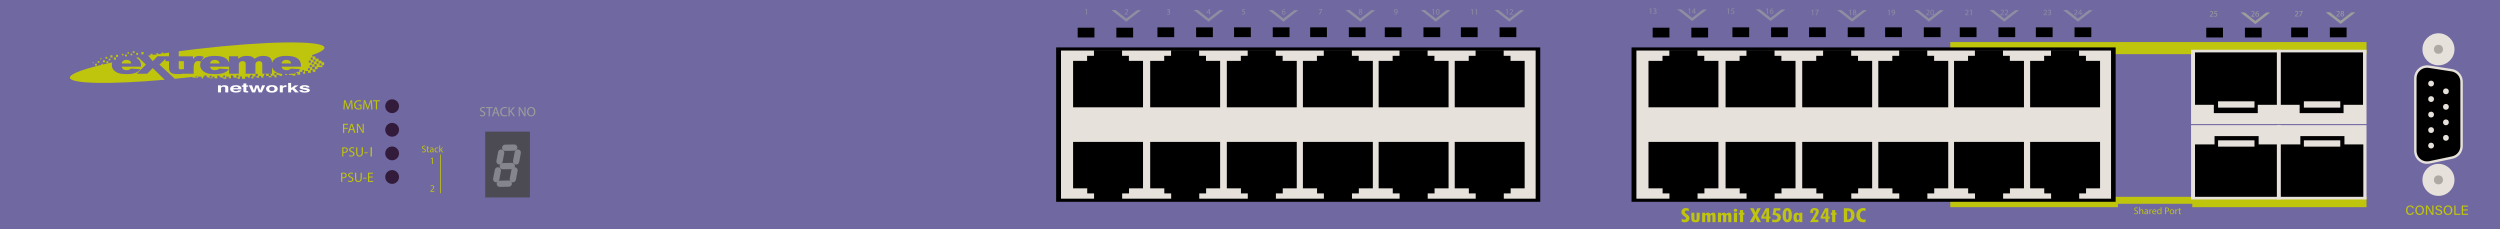 <?xml version="1.0" encoding="utf-8"?>
<!-- Copyright 2022 Virtual Console LLC. All rights reserved. Julia. Generator: Adobe Illustrator 23.1.0, SVG Export Plug-In . SVG Version: 6.00 Build 0)  -->
<svg version="1.1" id="Extreme_Summit_X450a_24t_DC_Switches"
	 xmlns="http://www.w3.org/2000/svg" xmlns:xlink="http://www.w3.org/1999/xlink" x="0px" y="0px" viewBox="0 0 600 55"
	 style="enable-background:new 0 0 600 55;" xml:space="preserve">
<rect x="0" y="0" width="600" height="55" fill="#333333" stroke="none"/>
<style type="text/css">
	.st0{fill:#7068A1;}
	.st1{fill:#4C4B54;}
	.st2{fill:#84858D;}
	.st3{fill:#9D9E9B;}
	.st4{fill:#BFC40C;}
	.st5{fill:#331B3B;}
	.st6{fill:#E7E1DB;}
	.st7{fill:#FFFFFF;}
	.st8{fill:#AFA9A3;}
	.st9{fill:#8E8DA2;}
</style>
<g>
	<rect x="0.001" class="st0" width="600" height="55"/>
</g>
<g>
	<rect x="116.454" y="31.593" class="st1" width="10.73" height="15.795"/>
	<g>
		<path class="st2" d="M123.863,39.497c-0.047,0-0.095-0.004-0.143-0.014
			c-0.407-0.078-0.673-0.471-0.595-0.878l0.41-2.134
			c0.078-0.407,0.468-0.674,0.878-0.595c0.407,0.078,0.673,0.471,0.595,0.878
			l-0.41,2.134C124.529,39.248,124.215,39.497,123.863,39.497z"/>
	</g>
	<g>
		<path class="st2" d="M123.079,43.759c-0.047,0-0.095-0.004-0.143-0.014
			c-0.407-0.078-0.673-0.471-0.595-0.878l0.41-2.134
			c0.078-0.407,0.468-0.674,0.878-0.595c0.407,0.078,0.673,0.471,0.595,0.878
			l-0.41,2.134C123.745,43.51,123.431,43.759,123.079,43.759z"/>
	</g>
	<g>
		<path class="st2" d="M119.874,39.497c-0.047,0-0.095-0.004-0.143-0.014
			c-0.407-0.078-0.673-0.471-0.595-0.878l0.41-2.134
			c0.078-0.407,0.468-0.674,0.878-0.595c0.407,0.078,0.673,0.471,0.595,0.878
			l-0.41,2.134C120.54,39.248,120.226,39.497,119.874,39.497z"/>
	</g>
	<g>
		<path class="st2" d="M120.508,35.62c-0.01-0.046-0.016-0.094-0.016-0.142
			c-0.009-0.414,0.32-0.757,0.734-0.765l2.172-0.046
			c0.414-0.009,0.757,0.316,0.765,0.734c0.009,0.414-0.32,0.757-0.734,0.765
			l-2.172,0.046C120.892,36.22,120.582,35.965,120.508,35.62z"/>
	</g>
	<g>
		<path class="st2" d="M119.939,40.039c-0.01-0.046-0.016-0.094-0.016-0.142
			c-0.009-0.414,0.32-0.757,0.734-0.765l2.172-0.046
			c0.414-0.009,0.757,0.316,0.765,0.734c0.009,0.414-0.32,0.757-0.734,0.765
			l-2.172,0.046C120.323,40.638,120.013,40.383,119.939,40.039z"/>
	</g>
	<g>
		<path class="st2" d="M119.213,44.267c-0.01-0.046-0.016-0.094-0.016-0.142
			c-0.009-0.414,0.32-0.757,0.734-0.765l2.172-0.046
			c0.414-0.009,0.757,0.316,0.765,0.734c0.009,0.414-0.32,0.757-0.734,0.765
			l-2.172,0.046C119.597,44.866,119.287,44.612,119.213,44.267z"/>
	</g>
	<g>
		<path class="st2" d="M119.09,43.759c-0.047,0-0.095-0.004-0.143-0.014
			c-0.407-0.078-0.673-0.471-0.595-0.878l0.41-2.134
			c0.078-0.407,0.468-0.674,0.878-0.595c0.407,0.078,0.673,0.471,0.595,0.878
			l-0.41,2.134C119.756,43.51,119.442,43.759,119.09,43.759z"/>
	</g>
</g>
<rect x="258.645" y="6.649" width="4.021" height="2.345"/>
<rect x="267.928" y="6.649" width="4.021" height="2.345"/>
<rect x="277.786" y="6.571" width="4.021" height="2.345"/>
<rect x="287.069" y="6.571" width="4.021" height="2.345"/>
<rect x="296.178" y="6.565" width="4.021" height="2.345"/>
<rect x="305.461" y="6.565" width="4.021" height="2.345"/>
<rect x="314.439" y="6.565" width="4.021" height="2.345"/>
<rect x="323.722" y="6.565" width="4.021" height="2.345"/>
<rect x="332.35" y="6.565" width="4.021" height="2.345"/>
<rect x="341.633" y="6.565" width="4.021" height="2.345"/>
<rect x="350.611" y="6.565" width="4.021" height="2.345"/>
<rect x="359.894" y="6.565" width="4.021" height="2.345"/>
<rect x="396.64" y="6.649" width="4.021" height="2.345"/>
<rect x="405.923" y="6.649" width="4.021" height="2.345"/>
<rect x="415.781" y="6.571" width="4.021" height="2.345"/>
<rect x="425.064" y="6.571" width="4.021" height="2.345"/>
<rect x="434.173" y="6.565" width="4.021" height="2.345"/>
<rect x="443.456" y="6.565" width="4.021" height="2.345"/>
<rect x="452.434" y="6.565" width="4.021" height="2.345"/>
<rect x="461.717" y="6.565" width="4.021" height="2.345"/>
<rect x="470.345" y="6.565" width="4.021" height="2.345"/>
<rect x="479.628" y="6.565" width="4.021" height="2.345"/>
<rect x="488.606" y="6.565" width="4.021" height="2.345"/>
<rect x="497.889" y="6.565" width="4.021" height="2.345"/>
<g>
	<path class="st3" d="M115.227,27.556c0.126,0.077,0.311,0.143,0.505,0.143
		c0.288,0,0.456-0.152,0.456-0.372c0-0.204-0.117-0.32-0.411-0.434
		c-0.355-0.126-0.576-0.311-0.576-0.618c0-0.34,0.281-0.592,0.705-0.592
		c0.223,0,0.385,0.052,0.482,0.106l-0.078,0.229
		c-0.071-0.038-0.216-0.104-0.414-0.104c-0.297,0-0.411,0.179-0.411,0.327
		c0,0.204,0.133,0.304,0.434,0.421c0.369,0.142,0.556,0.32,0.556,0.641
		c0,0.336-0.249,0.627-0.763,0.627c-0.21,0-0.44-0.062-0.557-0.139
		L115.227,27.556z"/>
	<path class="st3" d="M117.277,25.958h-0.663v-0.24h1.614v0.24h-0.666v1.94h-0.285
		V25.958z"/>
	<path class="st3" d="M118.584,27.213l-0.227,0.686h-0.291l0.741-2.181h0.339l0.744,2.181
		h-0.301l-0.233-0.686H118.584z M119.299,26.994l-0.214-0.628
		c-0.048-0.143-0.081-0.271-0.113-0.398h-0.007
		c-0.032,0.13-0.068,0.263-0.11,0.396l-0.213,0.631H119.299z"/>
	<path class="st3" d="M121.689,27.827c-0.104,0.052-0.311,0.104-0.576,0.104
		c-0.615,0-1.077-0.388-1.077-1.103c0-0.683,0.462-1.146,1.139-1.146
		c0.271,0,0.443,0.059,0.518,0.097l-0.068,0.229
		c-0.106-0.051-0.259-0.09-0.44-0.09c-0.511,0-0.851,0.326-0.851,0.899
		c0,0.533,0.307,0.876,0.838,0.876c0.171,0,0.346-0.035,0.459-0.09
		L121.689,27.827z"/>
	<path class="st3" d="M122.045,25.718h0.281v1.052h0.01
		c0.058-0.084,0.116-0.162,0.171-0.233l0.667-0.818h0.349l-0.789,0.926
		l0.851,1.255h-0.333l-0.718-1.07l-0.207,0.239v0.831h-0.281V25.718z"/>
	<path class="st3" d="M124.487,27.899v-2.181h0.308l0.699,1.104
		c0.162,0.256,0.288,0.485,0.391,0.708l0.007-0.003
		c-0.026-0.291-0.032-0.557-0.032-0.896v-0.912h0.265v2.181h-0.285l-0.692-1.106
		c-0.152-0.242-0.298-0.491-0.408-0.728l-0.01,0.003
		c0.016,0.275,0.023,0.537,0.023,0.899v0.932H124.487z"/>
	<path class="st3" d="M128.482,26.786c0,0.75-0.456,1.147-1.012,1.147
		c-0.576,0-0.98-0.446-0.98-1.105c0-0.692,0.43-1.146,1.012-1.146
		C128.098,25.683,128.482,26.139,128.482,26.786z M126.791,26.822
		c0,0.466,0.252,0.883,0.695,0.883c0.446,0,0.699-0.41,0.699-0.905
		c0-0.434-0.227-0.887-0.695-0.887C127.024,25.912,126.791,26.343,126.791,26.822z"/>
</g>
<rect x="529.499" y="6.649" width="4.021" height="2.345"/>
<polygon class="st4" points="468.074,47.236 468.074,49.718 508.29,49.718 508.29,48.913 
	526.148,48.913 526.148,49.718 567.964,49.718 567.964,47.236 "/>
<rect x="538.782" y="6.649" width="4.021" height="2.345"/>
<rect x="549.882" y="6.607" width="4.021" height="2.345"/>
<rect x="559.165" y="6.607" width="4.021" height="2.345"/>
<g>
	<polygon class="st3" points="538.712,2.985 541.266,5.023 543.896,3.006 544.841,3.01 
		541.279,5.786 537.704,2.985 	"/>
</g>
<g>
	<polygon class="st3" points="559.167,2.943 561.721,4.981 564.352,2.964 565.296,2.969 
		561.734,5.744 558.159,2.943 	"/>
</g>
<g>
	<path class="st3" d="M530.336,3.973V3.866l0.137-0.133
		c0.329-0.313,0.478-0.48,0.479-0.674c0-0.131-0.063-0.252-0.256-0.252
		c-0.117,0-0.214,0.06-0.273,0.109l-0.056-0.123
		c0.09-0.076,0.217-0.131,0.365-0.131c0.277,0,0.395,0.19,0.395,0.375
		c0,0.238-0.173,0.431-0.444,0.692l-0.104,0.095v0.004h0.58v0.145H530.336z"/>
	<path class="st3" d="M532.124,2.83h-0.491l-0.05,0.331
		c0.029-0.004,0.058-0.008,0.104-0.008c0.1,0,0.199,0.022,0.278,0.069
		c0.101,0.058,0.185,0.169,0.185,0.332c0,0.252-0.2,0.44-0.48,0.44
		c-0.141,0-0.26-0.04-0.321-0.08l0.044-0.133
		c0.054,0.032,0.158,0.071,0.275,0.071c0.165,0,0.306-0.107,0.306-0.28
		c-0.002-0.167-0.113-0.286-0.371-0.286c-0.073,0-0.131,0.008-0.179,0.014
		l0.084-0.619h0.616V2.83z"/>
</g>
<g>
	<path class="st3" d="M540.289,3.973V3.866l0.137-0.133
		c0.33-0.313,0.479-0.48,0.48-0.674c0-0.131-0.063-0.252-0.256-0.252
		c-0.117,0-0.215,0.06-0.273,0.109l-0.056-0.123
		c0.089-0.076,0.216-0.131,0.364-0.131c0.278,0,0.396,0.19,0.396,0.375
		c0,0.238-0.173,0.431-0.444,0.692l-0.104,0.095v0.004h0.579v0.145H540.289z"/>
	<path class="st3" d="M542.044,2.806c-0.035-0.002-0.081,0-0.131,0.008
		c-0.273,0.045-0.418,0.246-0.448,0.458h0.006
		c0.062-0.082,0.169-0.149,0.312-0.149c0.229,0,0.389,0.165,0.389,0.417
		c0,0.236-0.16,0.455-0.428,0.455c-0.276,0-0.457-0.214-0.457-0.55
		c0-0.254,0.092-0.454,0.219-0.581c0.106-0.105,0.25-0.17,0.412-0.19
		c0.052-0.008,0.096-0.01,0.127-0.01V2.806z M541.994,3.551
		c0-0.185-0.104-0.296-0.266-0.296c-0.104,0-0.202,0.065-0.25,0.159
		c-0.012,0.02-0.02,0.046-0.02,0.078c0.004,0.212,0.102,0.369,0.284,0.369
		C541.893,3.86,541.994,3.735,541.994,3.551z"/>
</g>
<g>
	<path class="st3" d="M550.767,3.931V3.824l0.137-0.133
		c0.33-0.313,0.479-0.48,0.48-0.674c0-0.131-0.063-0.252-0.256-0.252
		c-0.117,0-0.215,0.06-0.273,0.109l-0.056-0.123
		c0.089-0.076,0.216-0.131,0.364-0.131c0.278,0,0.396,0.19,0.396,0.375
		c0,0.238-0.173,0.431-0.444,0.692l-0.104,0.095v0.004h0.579v0.145H550.767z"/>
	<path class="st3" d="M552.624,2.642v0.115l-0.562,1.174h-0.181l0.56-1.141V2.787h-0.631
		V2.642H552.624z"/>
</g>
<g>
	<path class="st3" d="M560.721,3.931V3.824l0.137-0.133
		c0.329-0.313,0.478-0.48,0.479-0.674c0-0.131-0.063-0.252-0.256-0.252
		c-0.117,0-0.214,0.06-0.273,0.109l-0.056-0.123
		c0.09-0.076,0.217-0.131,0.365-0.131c0.277,0,0.395,0.19,0.395,0.375
		c0,0.238-0.173,0.431-0.444,0.692l-0.104,0.095v0.004h0.58v0.145H560.721z"/>
	<path class="st3" d="M561.724,3.604c0-0.163,0.097-0.278,0.256-0.345l-0.002-0.006
		c-0.143-0.068-0.204-0.179-0.204-0.29c0-0.205,0.172-0.343,0.398-0.343
		c0.25,0,0.375,0.157,0.375,0.317c0,0.109-0.054,0.226-0.212,0.301v0.006
		c0.16,0.063,0.26,0.177,0.26,0.333c0,0.224-0.192,0.375-0.438,0.375
		C561.886,3.953,561.724,3.792,561.724,3.604z M562.419,3.596
		c0-0.157-0.109-0.232-0.284-0.281c-0.15,0.043-0.231,0.143-0.231,0.266
		c-0.006,0.131,0.093,0.246,0.258,0.246C562.317,3.826,562.419,3.729,562.419,3.596
		z M561.938,2.951c0,0.129,0.098,0.198,0.246,0.238
		c0.111-0.038,0.196-0.117,0.196-0.234c0-0.103-0.062-0.21-0.218-0.21
		C562.018,2.745,561.938,2.84,561.938,2.951z"/>
</g>
<circle class="st5" cx="94.109" cy="25.491" r="1.656"/>
<rect x="468.074" y="10.095" class="st4" width="99.889" height="2.9"/>
<circle class="st5" cx="94.109" cy="31.153" r="1.656"/>
<circle class="st5" cx="94.109" cy="36.815" r="1.656"/>
<circle class="st5" cx="94.109" cy="42.476" r="1.656"/>
<g>
	<g>
		<g>
			<path class="st4" d="M84.326,25.299c-0.017-0.307-0.036-0.676-0.033-0.95h-0.01
				c-0.075,0.258-0.167,0.532-0.278,0.836l-0.388,1.068h-0.216l-0.356-1.049
				c-0.104-0.31-0.192-0.594-0.254-0.855h-0.007
				c-0.006,0.274-0.023,0.644-0.042,0.974l-0.059,0.943h-0.271l0.153-2.201h0.362
				l0.376,1.064c0.091,0.271,0.167,0.513,0.222,0.741h0.01
				c0.056-0.222,0.134-0.463,0.232-0.741l0.392-1.064h0.362l0.137,2.201h-0.278
				L84.326,25.299z"/>
			<path class="st4" d="M86.77,26.168c-0.127,0.045-0.379,0.12-0.676,0.12
				c-0.333,0-0.607-0.085-0.823-0.29c-0.189-0.183-0.307-0.477-0.307-0.819
				c0.003-0.657,0.454-1.137,1.192-1.137c0.254,0,0.454,0.056,0.548,0.102
				l-0.068,0.231c-0.118-0.053-0.265-0.095-0.487-0.095
				c-0.535,0-0.885,0.333-0.885,0.885c0,0.559,0.336,0.889,0.849,0.889
				c0.186,0,0.313-0.026,0.378-0.06v-0.656h-0.447v-0.229h0.725V26.168z"/>
			<path class="st4" d="M89.057,25.299c-0.017-0.307-0.036-0.676-0.033-0.95h-0.01
				c-0.075,0.258-0.167,0.532-0.278,0.836l-0.388,1.068h-0.216l-0.356-1.049
				c-0.104-0.31-0.192-0.594-0.254-0.855h-0.007
				c-0.006,0.274-0.023,0.644-0.042,0.974l-0.059,0.943h-0.271l0.153-2.201h0.362
				l0.376,1.064c0.091,0.271,0.167,0.513,0.222,0.741h0.01
				c0.056-0.222,0.134-0.463,0.232-0.741l0.392-1.064h0.362l0.137,2.201h-0.278
				L89.057,25.299z"/>
			<path class="st4" d="M90.211,24.307h-0.669v-0.242h1.629v0.242H90.498v1.959h-0.288
				V24.307z"/>
		</g>
	</g>
	<g>
		<g>
			<path class="st4" d="M82.32,29.708h1.186v0.238H82.604v0.731h0.833v0.235H82.604v0.996
				h-0.284V29.708z"/>
			<path class="st4" d="M84.01,31.217l-0.229,0.692h-0.294l0.748-2.201h0.343l0.751,2.201
				H85.026l-0.235-0.692H84.01z M84.732,30.995l-0.215-0.634
				c-0.049-0.144-0.082-0.274-0.114-0.401H84.396
				c-0.033,0.131-0.068,0.265-0.111,0.398l-0.215,0.637H84.732z"/>
			<path class="st4" d="M85.651,31.909v-2.201h0.311l0.705,1.114
				c0.163,0.258,0.291,0.489,0.395,0.715l0.007-0.004
				c-0.026-0.293-0.033-0.562-0.033-0.904v-0.921h0.268v2.201h-0.287l-0.699-1.117
				c-0.153-0.244-0.3-0.496-0.411-0.734l-0.01,0.003
				c0.016,0.278,0.023,0.543,0.023,0.908v0.94H85.651z"/>
		</g>
	</g>
	<g>
		<g>
			<path class="st4" d="M82.132,35.382c0.137-0.022,0.317-0.042,0.545-0.042
				c0.281,0,0.487,0.064,0.617,0.183c0.121,0.104,0.193,0.265,0.193,0.46
				c0,0.199-0.059,0.356-0.17,0.471c-0.15,0.16-0.395,0.241-0.673,0.241
				c-0.085,0-0.163-0.003-0.229-0.02v0.882h-0.284V35.382z M82.416,36.443
				c0.062,0.017,0.141,0.022,0.235,0.022c0.343,0,0.552-0.166,0.552-0.47
				c0-0.291-0.206-0.432-0.52-0.432c-0.124,0-0.219,0.01-0.268,0.023V36.443z"/>
			<path class="st4" d="M83.829,37.211c0.127,0.078,0.313,0.144,0.509,0.144
				c0.291,0,0.46-0.153,0.46-0.376c0-0.206-0.118-0.323-0.415-0.438
				c-0.359-0.127-0.581-0.313-0.581-0.624c0-0.343,0.284-0.597,0.711-0.597
				c0.226,0,0.389,0.052,0.487,0.107l-0.079,0.231
				c-0.072-0.039-0.219-0.104-0.418-0.104c-0.3,0-0.415,0.18-0.415,0.33
				c0,0.206,0.134,0.307,0.438,0.425c0.372,0.144,0.562,0.323,0.562,0.646
				c0,0.34-0.251,0.633-0.771,0.633c-0.212,0-0.444-0.062-0.562-0.14
				L83.829,37.211z"/>
			<path class="st4" d="M85.76,35.355v1.303c0,0.493,0.219,0.702,0.513,0.702
				c0.327,0,0.536-0.215,0.536-0.702v-1.303h0.287v1.283
				c0,0.677-0.356,0.954-0.833,0.954c-0.451,0-0.79-0.258-0.79-0.94v-1.297H85.76
				z"/>
			<path class="st4" d="M88.243,36.567v0.212h-0.806v-0.212H88.243z"/>
		</g>
	</g>
	<g>
		<g>
			<path class="st4" d="M81.863,41.475c0.137-0.022,0.317-0.042,0.545-0.042
				c0.281,0,0.487,0.064,0.617,0.183c0.121,0.104,0.193,0.265,0.193,0.46
				c0,0.199-0.059,0.356-0.17,0.471c-0.15,0.16-0.395,0.241-0.673,0.241
				c-0.085,0-0.163-0.003-0.229-0.02v0.882h-0.284V41.475z M82.147,42.537
				c0.062,0.017,0.141,0.022,0.235,0.022c0.343,0,0.552-0.166,0.552-0.47
				c0-0.291-0.206-0.432-0.52-0.432c-0.124,0-0.219,0.01-0.268,0.023V42.537z"/>
			<path class="st4" d="M83.559,43.304c0.127,0.078,0.313,0.144,0.509,0.144
				c0.291,0,0.46-0.153,0.46-0.376c0-0.206-0.118-0.323-0.415-0.438
				c-0.359-0.127-0.581-0.313-0.581-0.624c0-0.343,0.284-0.597,0.711-0.597
				c0.226,0,0.389,0.052,0.487,0.107l-0.079,0.231
				c-0.072-0.039-0.219-0.104-0.418-0.104c-0.3,0-0.415,0.18-0.415,0.33
				c0,0.206,0.134,0.307,0.438,0.425c0.372,0.144,0.562,0.323,0.562,0.646
				c0,0.34-0.251,0.633-0.771,0.633c-0.212,0-0.444-0.062-0.562-0.14
				L83.559,43.304z"/>
			<path class="st4" d="M85.491,41.449v1.303c0,0.493,0.219,0.702,0.513,0.702
				c0.327,0,0.536-0.215,0.536-0.702v-1.303h0.287v1.283
				c0,0.677-0.356,0.954-0.833,0.954c-0.451,0-0.79-0.258-0.79-0.94v-1.297
				H85.491z"/>
			<path class="st4" d="M87.974,42.661v0.212h-0.806v-0.212H87.974z"/>
			<path class="st4" d="M89.459,42.618h-0.855v0.794h0.954v0.238h-1.238v-2.201h1.189v0.238
				h-0.905v0.696h0.855V42.618z"/>
		</g>
	</g>
	<rect x="88.938" y="35.32" class="st4" width="0.321" height="2.236"/>
</g>
<g>
	<g>
		<rect x="525.854" y="11.943" class="st6" width="21.516" height="17.831"/>
		<polygon points="526.803,25.153 531.321,25.153 531.321,27.148 541.862,27.148 
			541.862,25.153 546.529,25.153 546.529,12.577 526.803,12.577 		"/>
		<rect x="525.854" y="30.039" class="st6" width="21.516" height="17.831"/>
		<polygon points="546.605,34.66 542.07,34.66 542.07,32.664 531.489,32.664 
			531.489,34.66 526.803,34.66 526.803,47.236 546.605,47.236 		"/>
	</g>
	<rect x="532.335" y="24.316" class="st6" width="8.739" height="1.513"/>
	<rect x="532.335" y="33.68" class="st6" width="8.739" height="1.513"/>
</g>
<g>
	<g>
		<rect x="546.448" y="11.943" class="st6" width="21.516" height="17.831"/>
		<polygon points="547.397,25.153 551.915,25.153 551.915,27.148 562.455,27.148 
			562.455,25.153 567.123,25.153 567.123,12.577 547.397,12.577 		"/>
		<rect x="546.448" y="30.039" class="st6" width="21.516" height="17.831"/>
		<polygon points="567.199,34.66 562.664,34.66 562.664,32.664 552.083,32.664 
			552.083,34.66 547.397,34.66 547.397,47.236 567.199,47.236 		"/>
	</g>
	<rect x="552.929" y="24.316" class="st6" width="8.739" height="1.513"/>
	<rect x="552.929" y="33.68" class="st6" width="8.739" height="1.513"/>
</g>
<g>
	<g>
		<g>
			<path class="st4" d="M29.474,14.668c-0.141,0.126-0.23,0.314-0.269,0.563h2.291
				c-0.046-0.31-0.167-0.531-0.363-0.665c-0.196-0.134-0.454-0.201-0.774-0.201
				C29.99,14.365,29.695,14.466,29.474,14.668z"/>
			<path class="st4" d="M36.661,16.344l-1.317,1.346h-2.52l2.204-2.188l-1.839-1.753
				c-0.177,0.038-0.355,0.075-0.519,0.114c0.324,0.165,0.605,0.359,0.799,0.612
				c0.263,0.344,0.394,0.791,0.394,1.342v0.181h-4.662
				c0.042,0.257,0.143,0.448,0.303,0.575c0.225,0.181,0.518,0.271,0.88,0.271
				c0.229,0,0.446-0.04,0.651-0.119c0.126-0.049,0.261-0.138,0.406-0.263
				l2.291,0.146c-0.351,0.42-0.773,0.721-1.268,0.903
				c-0.495,0.182-1.206,0.274-2.131,0.274c-0.804,0-1.436-0.078-1.897-0.235
				c-0.461-0.156-0.843-0.403-1.146-0.743c-0.303-0.34-0.454-0.739-0.454-1.198
				c0-0.228,0.05-0.434,0.124-0.632c-6.343,1.355-10.302,2.71-10.187,3.686
				c0.177,1.492,9.807,1.624,22.762,0.473L36.661,16.344z"/>
			<path class="st4" d="M42.898,16.164c0,0.178,0.025,0.296,0.074,0.354
				c0.076,0.089,0.209,0.133,0.4,0.133c0.171,0,0.411-0.033,0.72-0.102
				l0.047,0.305v-2.17h-1.241V16.164z"/>
			<path class="st4" d="M36.661,14.676l1.123-1.165h1.926h0.639h0.218v-0.885
				c-1.027,0.145-2.041,0.293-3.025,0.444c-0.71,0.082-1.364,0.171-1.99,0.264
				L36.661,14.676z"/>
			<path class="st4" d="M76.223,16.134h1.15V15.626h0.409v-0.677h-0.605v-0.409h-0.686
				c-0.013-0.007-0.026-0.013-0.04-0.02v-0.457h-0.745v-0.513h-0.77v-0.336
				c1.934-0.666,2.995-1.282,2.935-1.794c-0.212-1.792-14.062-1.624-30.934,0.376
				c-1.373,0.163-2.716,0.334-4.039,0.51v1.205h1.241h0.039h2.138v0.685
				c0.209-0.297,0.426-0.501,0.649-0.612c0.223-0.111,0.498-0.168,0.826-0.168
				c0.343,0,0.718,0.074,1.126,0.22l-0.72,1.141
				c-0.274-0.078-0.491-0.118-0.651-0.118c-0.305,0-0.541,0.087-0.708,0.26
				c-0.24,0.244-0.36,0.7-0.36,1.369v1.401h-2.337V17.669
				c-0.527,0.074-1.025,0.116-1.487,0.116c-0.579,0-1.005-0.052-1.28-0.154
				s-0.477-0.257-0.608-0.466c-0.132-0.208-0.197-0.546-0.197-1.012v-1.47h-0.857
				v-0.558l-1.431,1.376l3.662,3.407c1.095-0.107,2.208-0.222,3.34-0.347
				c0.086,0.009,0.172,0.018,0.261,0.017v-0.046
				c0.22-0.024,0.438-0.048,0.659-0.073v0.164l1.341,0.03v-0.254h0.819v0.401
				h0.409V18.385h0.254v-0.259c0.149-0.018,0.298-0.037,0.446-0.055h0.063v0.314
				h0.238v0.239h0.555v-0.479h0.479v0.479h-0.479v0.177h0.65v-0.399h0.5v0.399
				h0.675v-0.147v-0.252v-0.257h0.509v0.257h0.226v0.222h0.716v0.291h0.693v-0.515
				h0.591v0.379h0.556v-0.199v-0.217v-0.292h0.509v0.292h0.164v0.262h0.876
				l0.079,0.291h0.5v-0.552h0.5v0.552h0.773v-0.515h0.682v0.254h0.409v-0.352
				h0.131v-0.34h0.509v0.509h-0.254v0.33h0.524v-0.476h0.747v0.329h0.572v-0.419
				h0.523v0.389h0.523v-0.407h0.148v-0.401h0.509v0.401h0.643v-0.492h0.494v0.494
				h-0.494v0.316h0.633v-0.389h0.729v0.434h0.475v-0.617h-0.475v-0.475h0.475v0.475
				h0.729v0.254h0.637v-0.484c-0.351-0.039-0.657-0.099-0.907-0.184
				c-0.461-0.156-0.843-0.403-1.146-0.743c-0.187-0.21-0.31-0.446-0.381-0.702
				v1.585h-2.331v-2.381c0-0.189-0.053-0.329-0.16-0.421
				c-0.156-0.144-0.349-0.216-0.581-0.216c-0.273,0-0.494,0.068-0.66,0.205
				c-0.167,0.137-0.251,0.356-0.251,0.657v2.157h-2.331v-2.302
				c0-0.184-0.015-0.308-0.046-0.374c-0.05-0.105-0.136-0.189-0.258-0.254
				c-0.122-0.064-0.265-0.096-0.43-0.096c-0.268,0-0.487,0.069-0.659,0.208
				c-0.172,0.139-0.258,0.368-0.258,0.685v2.133h-2.331v-1.692h-4.577
				c0.042,0.257,0.143,0.448,0.303,0.575c0.225,0.181,0.518,0.271,0.88,0.271
				c0.229,0,0.446-0.04,0.651-0.119c0.126-0.049,0.261-0.138,0.406-0.263
				l2.291,0.146c-0.351,0.42-0.773,0.721-1.268,0.903
				c-0.495,0.182-1.206,0.274-2.131,0.274c-0.804,0-1.436-0.078-1.897-0.235
				c-0.461-0.156-0.843-0.403-1.146-0.743c-0.303-0.34-0.454-0.739-0.454-1.198
				c0-0.653,0.304-1.182,0.911-1.586c0.608-0.404,1.447-0.606,2.517-0.606
				c0.869,0,1.554,0.091,2.057,0.272c0.503,0.181,0.886,0.443,1.149,0.787
				c0.143,0.188,0.244,0.409,0.309,0.658V13.511h2.171v0.61
				c0.313-0.255,0.628-0.436,0.947-0.544c0.319-0.107,0.703-0.162,1.153-0.162
				c0.484,0,0.868,0.06,1.15,0.177c0.283,0.118,0.513,0.294,0.692,0.528
				c0.365-0.273,0.698-0.459,0.999-0.557c0.3-0.099,0.671-0.148,1.113-0.148
				c0.651,0,1.158,0.134,1.524,0.399c0.365,0.267,0.548,0.683,0.548,1.249v0.037
				c0.121-0.425,0.397-0.786,0.838-1.079c0.608-0.404,1.447-0.606,2.517-0.606
				c0.869,0,1.554,0.091,2.057,0.272c0.503,0.181,0.886,0.443,1.149,0.787
				c0.263,0.344,0.394,0.791,0.394,1.342v0.181h-4.662
				c0.042,0.257,0.143,0.448,0.303,0.575c0.225,0.181,0.518,0.271,0.88,0.271
				c0.229,0,0.446-0.04,0.651-0.119c0.126-0.049,0.261-0.138,0.406-0.263
				l2.291,0.146c-0.088,0.105-0.194,0.181-0.29,0.271v0.376H71.378v-0.032
				c-0.174,0.11-0.35,0.216-0.547,0.288c-0.043,0.016-0.097,0.027-0.144,0.042
				v0.168h-0.466v-0.056c-0.253,0.046-0.531,0.082-0.85,0.101v0.177h-0.456v-0.164
				c-0.073,0.001-0.139,0.006-0.216,0.006c-0.1,0-0.19-0.005-0.285-0.007v0.186
				h1.806v0.183h0.672v-0.658h0.485v0.456h0.652v-0.689h0.53v-0.431h0.431v0.431
				h-0.215v0.461H73.235v-0.676h0.68v0.448h0.665v-0.664h0.492v0.431h0.634v-0.669
				h0.517V16.134z M76.697,15.226h0.48v0.48h-0.48V15.226z M47.379,18.49h-0.509
				V18.383c0.17-0.02,0.339-0.039,0.509-0.059V18.49z M61.322,17.725h0.538v0.538
				h-0.538V17.725z M56.759,18.071h0.464v0.464h-0.464V18.071z M53.603,18.146h0.434
				v0.434h-0.434V18.146z M75.244,14.309h0.462v0.462H75.244V14.309z M74.579,13.816
				h0.492v0.492h-0.492V13.816z M74.111,14.539h0.468v0.468h-0.468V14.539z
				 M74.391,16.824h-0.476V16.347h0.476V16.824z M74.825,16.106h-0.48v-0.48h0.48
				V16.106z M74.825,14.949h0.468v0.468h-0.468V14.949z M75.553,16.656h-0.617v-0.617
				h0.617V16.656z M75.995,15.937h-0.52v-0.52h0.52V15.937z M75.995,14.77h0.456
				v0.456h-0.456V14.77z"/>
			<path class="st4" d="M68.728,14.365c-0.37,0-0.665,0.101-0.886,0.303
				c-0.141,0.126-0.23,0.314-0.269,0.563h2.291
				c-0.046-0.31-0.167-0.531-0.363-0.665
				C69.306,14.431,69.048,14.365,68.728,14.365z"/>
			<path class="st4" d="M50.677,14.668c-0.141,0.126-0.23,0.314-0.269,0.563h2.291
				c-0.046-0.31-0.167-0.531-0.363-0.665c-0.196-0.134-0.454-0.201-0.774-0.201
				C51.193,14.365,50.898,14.466,50.677,14.668z"/>
		</g>
		<rect x="22.83" y="15.311" class="st4" width="0.433" height="0.433"/>
		<rect x="22.254" y="14.956" class="st4" width="0.219" height="0.219"/>
		<rect x="23.443" y="14.665" class="st4" width="0.413" height="0.413"/>
		<rect x="24.075" y="13.936" class="st4" width="0.279" height="0.279"/>
		<rect x="24.354" y="15.311" class="st4" width="0.338" height="0.338"/>
		<rect x="24.692" y="14.471" class="st4" width="0.486" height="0.486"/>
		<rect x="25.313" y="13.645" class="st4" width="0.431" height="0.431"/>
		<rect x="25.528" y="14.713" class="st4" width="0.461" height="0.461"/>
		<rect x="26.09" y="14.076" class="st4" width="0.395" height="0.395"/>
		<rect x="26.484" y="13.281" class="st4" width="0.507" height="0.507"/>
		<rect x="27.328" y="13.788" class="st4" width="0.51" height="0.51"/>
		<rect x="27.838" y="13.16" class="st4" width="0.486" height="0.486"/>
		<rect x="29.27" y="12.917" class="st4" width="0.364" height="0.364"/>
		<rect x="30.605" y="12.528" class="st4" width="0.352" height="0.352"/>
		<rect x="30.023" y="13.099" class="st4" width="0.435" height="0.435"/>
		<rect x="31.334" y="12.88" class="st4" width="0.401" height="0.401"/>
		<rect x="31.868" y="12.286" class="st4" width="0.419" height="0.419"/>
		<rect x="32.693" y="12.704" class="st4" width="0.455" height="0.455"/>
		<rect x="33.931" y="12.495" class="st4" width="0.534" height="0.534"/>
		<rect x="36.129" y="12.917" class="st4" width="0.486" height="0.486"/>
		<rect x="37.559" y="12.762" class="st4" width="0.398" height="0.398"/>
		<rect x="38.776" y="12.626" class="st4" width="0.403" height="0.403"/>
		<rect x="26.09" y="15.528" class="st4" width="0.395" height="0.395"/>
		<rect x="24.935" y="15.65" class="st4" width="0.273" height="0.273"/>
	</g>
	<g>
		<path class="st7" d="M54.52,20.581c0.179,0.092,0.268,0.243,0.268,0.454v1.134h-0.733
			v-1.024c0-0.089-0.019-0.157-0.057-0.204c-0.07-0.087-0.203-0.131-0.399-0.131
			c-0.241,0-0.406,0.064-0.496,0.19c-0.046,0.067-0.07,0.153-0.07,0.257v0.911
			h-0.716v-1.681h0.693v0.245c0.091-0.086,0.178-0.149,0.26-0.187
			c0.147-0.068,0.332-0.102,0.558-0.102C54.11,20.444,54.341,20.49,54.52,20.581z"
			/>
		<path class="st7" d="M57.238,20.519c0.191,0.053,0.348,0.135,0.473,0.249
			c0.112,0.099,0.185,0.216,0.218,0.348c0.019,0.077,0.027,0.189,0.024,0.334
			h-1.993c0.011,0.17,0.106,0.287,0.286,0.356
			c0.109,0.042,0.241,0.063,0.394,0.063c0.163,0,0.296-0.025,0.397-0.077
			c0.055-0.028,0.105-0.066,0.147-0.115h0.731
			c-0.019,0.099-0.108,0.201-0.266,0.304c-0.245,0.164-0.588,0.246-1.029,0.246
			c-0.365,0-0.686-0.069-0.964-0.208c-0.279-0.138-0.418-0.363-0.418-0.674
			c0-0.291,0.126-0.515,0.377-0.671c0.251-0.156,0.577-0.234,0.979-0.234
			C56.832,20.439,57.046,20.466,57.238,20.519z M56.167,20.899
			c-0.101,0.064-0.165,0.15-0.191,0.26h1.233
			c-0.013-0.117-0.077-0.205-0.191-0.266c-0.114-0.06-0.255-0.091-0.425-0.091
			C56.41,20.803,56.268,20.835,56.167,20.899z"/>
		<path class="st7" d="M58.032,20.813V20.5h0.382v-0.47h0.708v0.47h0.444v0.314h-0.444
			v0.89c0,0.068,0.014,0.111,0.042,0.129c0.028,0.017,0.115,0.025,0.261,0.025
			c0.022,0,0.045-0.001,0.069-0.001c0.024-0.001,0.048-0.002,0.072-0.002v0.329
			l-0.339,0.008c-0.338,0.007-0.569-0.029-0.693-0.108
			c-0.08-0.05-0.121-0.128-0.121-0.233v-1.037H58.032z"/>
		<path class="st7" d="M61.316,20.485h0.726l0.417,1.213l0.427-1.213h0.746l-0.793,1.684
			h-0.736l-0.429-1.227l-0.434,1.227h-0.743l-0.768-1.684h0.768l0.427,1.208
			L61.316,20.485z"/>
		<path class="st7" d="M66.307,21.962c-0.231,0.176-0.582,0.263-1.052,0.263
			c-0.47,0-0.821-0.088-1.052-0.263c-0.231-0.175-0.346-0.387-0.346-0.633
			c0-0.243,0.115-0.454,0.346-0.632c0.231-0.177,0.581-0.267,1.052-0.267
			c0.47,0,0.821,0.089,1.052,0.267c0.231,0.178,0.346,0.389,0.346,0.632
			C66.653,21.576,66.538,21.787,66.307,21.962z M65.734,21.719
			c0.112-0.092,0.168-0.221,0.168-0.39c0-0.169-0.056-0.298-0.168-0.39
			c-0.112-0.091-0.273-0.136-0.482-0.136c-0.209,0-0.37,0.045-0.483,0.136
			c-0.113,0.092-0.17,0.221-0.17,0.39c0,0.169,0.057,0.298,0.17,0.39
			c0.113,0.092,0.274,0.138,0.483,0.138
			C65.461,21.857,65.622,21.81,65.734,21.719z"/>
		<path class="st7" d="M68.685,20.445c0.009,0.001,0.029,0.002,0.062,0.002v0.451
			c-0.045-0.003-0.085-0.005-0.121-0.006c-0.035-0.001-0.064-0.002-0.085-0.002
			c-0.288,0-0.481,0.058-0.58,0.173c-0.055,0.064-0.083,0.165-0.083,0.299v0.805
			h-0.721v-1.684h0.683v0.294c0.11-0.112,0.207-0.189,0.289-0.231
			c0.134-0.068,0.308-0.103,0.522-0.103
			C68.665,20.444,68.676,20.445,68.685,20.445z"/>
		<path class="st7" d="M69.158,19.899h0.703v1.229l0.902-0.636h0.89l-0.981,0.628
			l1.019,1.049h-0.871l-0.663-0.719l-0.297,0.189v0.53h-0.703V19.899z"/>
		<path class="st7" d="M72.58,21.631c0.015,0.079,0.048,0.134,0.099,0.167
			c0.089,0.059,0.254,0.088,0.494,0.088c0.141,0,0.254-0.013,0.337-0.039
			c0.083-0.025,0.125-0.064,0.125-0.115c0-0.05-0.033-0.088-0.1-0.113
			c-0.067-0.026-0.317-0.07-0.748-0.133c-0.311-0.048-0.53-0.107-0.657-0.177
			c-0.127-0.07-0.191-0.171-0.191-0.303c0-0.155,0.099-0.289,0.298-0.401
			c0.199-0.111,0.478-0.167,0.839-0.167c0.342,0,0.621,0.041,0.837,0.126
			c0.216,0.084,0.339,0.229,0.371,0.434h-0.715
			c-0.01-0.056-0.036-0.101-0.078-0.134c-0.079-0.06-0.213-0.089-0.403-0.089
			c-0.156,0-0.267,0.015-0.333,0.045c-0.066,0.03-0.1,0.065-0.1,0.105
			c0,0.051,0.036,0.088,0.106,0.11c0.071,0.024,0.32,0.064,0.747,0.122
			c0.285,0.041,0.499,0.103,0.641,0.187c0.14,0.084,0.211,0.19,0.211,0.317
			c0,0.167-0.101,0.303-0.303,0.409c-0.202,0.105-0.515,0.158-0.937,0.158
			c-0.431,0-0.75-0.056-0.954-0.168c-0.205-0.111-0.309-0.254-0.309-0.427H72.58z
			"/>
	</g>
</g>
<g>
	<path class="st4" d="M101.295,36.307c0.092,0.057,0.226,0.104,0.367,0.104
		c0.209,0,0.331-0.11,0.331-0.271c0-0.148-0.084-0.232-0.298-0.314
		c-0.258-0.092-0.418-0.226-0.418-0.449c0-0.247,0.204-0.43,0.512-0.43
		c0.162,0,0.279,0.037,0.35,0.077l-0.057,0.167
		c-0.052-0.028-0.157-0.075-0.301-0.075c-0.216,0-0.298,0.129-0.298,0.237
		c0,0.148,0.096,0.221,0.315,0.306c0.268,0.104,0.404,0.232,0.404,0.465
		c0,0.245-0.181,0.456-0.555,0.456c-0.153,0-0.32-0.045-0.404-0.101
		L101.295,36.307z"/>
	<path class="st4" d="M102.715,35.092v0.326h0.296v0.158h-0.296v0.613
		c0,0.141,0.04,0.221,0.155,0.221c0.054,0,0.094-0.007,0.12-0.015l0.01,0.155
		c-0.04,0.017-0.104,0.028-0.184,0.028c-0.096,0-0.174-0.03-0.223-0.087
		c-0.059-0.062-0.08-0.162-0.08-0.296v-0.62h-0.176v-0.158h0.176v-0.272
		L102.715,35.092z"/>
	<path class="st4" d="M103.873,36.556l-0.017-0.144h-0.007
		c-0.063,0.09-0.186,0.169-0.348,0.169c-0.23,0-0.348-0.162-0.348-0.326
		c0-0.275,0.245-0.426,0.684-0.423v-0.023c0-0.094-0.026-0.264-0.258-0.264
		c-0.106,0-0.216,0.033-0.296,0.085l-0.047-0.137
		c0.094-0.061,0.23-0.101,0.374-0.101c0.348,0,0.433,0.237,0.433,0.465v0.426
		c0,0.099,0.004,0.195,0.019,0.272H103.873z M103.843,35.976
		c-0.226-0.005-0.481,0.035-0.481,0.256c0,0.134,0.089,0.197,0.195,0.197
		c0.148,0,0.242-0.094,0.275-0.19c0.007-0.021,0.012-0.045,0.012-0.065V35.976z"/>
	<path class="st4" d="M105.186,36.514c-0.054,0.028-0.174,0.065-0.327,0.065
		c-0.343,0-0.566-0.232-0.566-0.58c0-0.351,0.24-0.604,0.611-0.604
		c0.122,0,0.23,0.031,0.287,0.059l-0.047,0.16
		c-0.049-0.028-0.127-0.054-0.24-0.054c-0.261,0-0.402,0.192-0.402,0.43
		c0,0.264,0.169,0.426,0.395,0.426c0.117,0,0.195-0.031,0.253-0.057L105.186,36.514z"
		/>
	<path class="st4" d="M105.632,35.941h0.005c0.028-0.04,0.068-0.09,0.101-0.13
		l0.333-0.393h0.249l-0.439,0.468l0.5,0.67h-0.251l-0.392-0.545l-0.106,0.117
		v0.428h-0.205V34.888h0.205V35.941z"/>
	<path class="st4" d="M103.703,38.038h-0.005l-0.266,0.144l-0.04-0.157l0.333-0.179h0.176
		v1.527h-0.2V38.038z"/>
	<path class="st4" d="M103.255,46.009v-0.127l0.162-0.157
		c0.39-0.371,0.566-0.568,0.568-0.799c0-0.155-0.075-0.299-0.303-0.299
		c-0.138,0-0.253,0.07-0.324,0.129l-0.065-0.146
		c0.105-0.089,0.256-0.155,0.432-0.155c0.329,0,0.468,0.226,0.468,0.444
		c0,0.282-0.205,0.51-0.526,0.82l-0.122,0.113v0.004h0.686v0.172H103.255z"/>
</g>
<rect x="105.633" y="37.077" class="st4" width="0.192" height="9.295"/>
<g>
	<g>
		<path d="M588.558,37.811l-5.498,1.161c-1.741,0.368-3.38-0.961-3.38-2.741V18.768
			c0-1.717,1.531-3.03,3.228-2.768l5.498,0.847
			c1.366,0.211,2.374,1.386,2.374,2.768V35.07
			C590.78,36.394,589.853,37.537,588.558,37.811z"/>
		<path class="st6" d="M582.476,39.324c-0.702,0-1.385-0.239-1.942-0.691
			c-0.728-0.59-1.145-1.465-1.145-2.401V18.768c0-0.903,0.394-1.76,1.08-2.348
			c0.687-0.588,1.596-0.844,2.483-0.709l5.499,0.848
			c1.518,0.235,2.621,1.52,2.621,3.056v15.455c0,1.454-1.032,2.726-2.454,3.026
			l-5.497,1.16C582.907,39.301,582.69,39.324,582.476,39.324z M582.48,16.259
			c-0.595,0-1.173,0.212-1.631,0.605c-0.557,0.477-0.876,1.171-0.876,1.905v17.463
			c0,0.76,0.338,1.469,0.928,1.948c0.59,0.48,1.356,0.663,2.099,0.507
			l5.497-1.16c1.154-0.244,1.991-1.277,1.991-2.456V19.616
			c0-1.247-0.894-2.29-2.127-2.48l-5.499-0.848
			C582.736,16.269,582.607,16.259,582.48,16.259z"/>
	</g>
	<circle class="st6" cx="583.463" cy="20.058" r="0.697"/>
	<circle class="st6" cx="583.463" cy="23.779" r="0.697"/>
	<circle class="st6" cx="583.463" cy="27.5" r="0.697"/>
	<circle class="st6" cx="583.463" cy="31.221" r="0.697"/>
	<circle class="st6" cx="583.463" cy="34.942" r="0.697"/>
	<circle class="st6" cx="587.023" cy="21.919" r="0.697"/>
	<circle class="st6" cx="587.023" cy="25.64" r="0.697"/>
	<circle class="st6" cx="587.023" cy="29.36" r="0.697"/>
	<circle class="st6" cx="587.023" cy="33.081" r="0.697"/>
	<circle class="st6" cx="585.23" cy="11.83" r="3.846"/>
	<circle class="st8" cx="585.23" cy="11.83" r="1.083"/>
	<circle class="st6" cx="585.23" cy="43.17" r="3.846"/>
	<circle class="st8" cx="585.23" cy="43.17" r="1.083"/>
</g>
<g>
	<g>
		<path class="st4" d="M579.344,50.927c-0.099,0.386-0.386,0.671-0.901,0.671
			c-0.675,0-1.012-0.507-1.012-1.14c0-0.608,0.339-1.158,1.024-1.158
			c0.538,0,0.824,0.309,0.889,0.682h-0.323c-0.075-0.233-0.23-0.415-0.577-0.415
			c-0.48,0-0.675,0.436-0.675,0.882c0,0.43,0.183,0.884,0.688,0.884
			c0.341,0,0.484-0.2,0.562-0.405H579.344z"/>
		<path class="st4" d="M581.76,50.438c0,0.617-0.349,1.163-1.057,1.163
			c-0.665,0-1.032-0.509-1.032-1.15s0.38-1.151,1.059-1.151
			C581.363,49.3,581.76,49.771,581.76,50.438z M580.009,50.441
			c0,0.477,0.239,0.887,0.708,0.887c0.507,0,0.705-0.418,0.705-0.885
			c0-0.474-0.226-0.87-0.706-0.87C580.224,49.573,580.009,49.97,580.009,50.441z"/>
		<path class="st4" d="M582.222,51.569v-2.237h0.422c0.315,0.521,0.987,1.604,1.109,1.847
			h0.004c-0.021-0.279-0.02-0.638-0.02-1.003v-0.844h0.303v2.237h-0.397
			c-0.288-0.479-0.993-1.653-1.129-1.905h-0.005
			c0.016,0.246,0.017,0.637,0.017,1.04v0.865H582.222z"/>
		<path class="st4" d="M584.784,50.941c0.059,0.263,0.239,0.4,0.554,0.4
			c0.336,0,0.471-0.154,0.471-0.359c0-0.218-0.11-0.337-0.549-0.442
			c-0.539-0.131-0.718-0.316-0.718-0.63c0-0.34,0.252-0.61,0.756-0.61
			c0.541,0,0.763,0.31,0.794,0.608h-0.329c-0.037-0.19-0.155-0.352-0.476-0.352
			c-0.262,0-0.41,0.116-0.41,0.322c0,0.202,0.122,0.282,0.51,0.375
			c0.64,0.155,0.757,0.402,0.757,0.694c0,0.367-0.273,0.649-0.827,0.649
			c-0.563,0-0.813-0.304-0.861-0.656H584.784z"/>
		<path class="st4" d="M588.556,50.438c0,0.617-0.349,1.163-1.057,1.163
			c-0.665,0-1.032-0.509-1.032-1.15s0.38-1.151,1.059-1.151
			C588.159,49.3,588.556,49.771,588.556,50.438z M586.805,50.441
			c0,0.477,0.239,0.887,0.708,0.887c0.507,0,0.705-0.418,0.705-0.885
			c0-0.474-0.226-0.87-0.705-0.87C587.02,49.573,586.805,49.97,586.805,50.441z"/>
		<path class="st4" d="M589.018,49.332h0.323v1.963H590.5l-0.043,0.274h-1.439V49.332z"/>
		<path class="st4" d="M592.242,50.535h-1.106v0.76h1.216l-0.041,0.274h-1.491v-2.237
			h1.475v0.274h-1.158v0.654h1.106V50.535z"/>
	</g>
</g>
<g>
	<g>
		<g>
			<rect x="254.086" y="11.755" class="st6" width="114.732" height="36.113"/>
		</g>
		<g>
			<path d="M253.476,11.38h116.185v37.053H253.476V11.38z M368.555,12.13H254.64v35.553
				h113.915V12.13z"/>
		</g>
	</g>
	<g>
		<polygon points="270.935,14.61 270.935,13.395 269.292,13.395 269.292,12.038 
			262.551,12.038 262.551,13.395 260.904,13.395 260.904,14.61 257.543,14.61 
			257.543,25.756 274.325,25.756 274.325,14.61 		"/>
	</g>
	<g>
		<polygon points="260.933,45.202 260.933,46.418 262.576,46.418 262.576,47.775 
			269.317,47.775 269.317,46.418 270.964,46.418 270.964,45.202 274.325,45.202 
			274.325,34.057 257.543,34.057 257.543,45.202 		"/>
	</g>
	<g>
		<polygon points="289.44,14.61 289.44,13.395 287.796,13.395 287.796,12.038 
			281.055,12.038 281.055,13.395 279.408,13.395 279.408,14.61 276.047,14.61 
			276.047,25.756 292.829,25.756 292.829,14.61 		"/>
	</g>
	<g>
		<polygon points="279.437,45.202 279.437,46.418 281.08,46.418 281.08,47.775 
			287.822,47.775 287.822,46.418 289.468,46.418 289.468,45.202 292.829,45.202 
			292.829,34.057 276.047,34.057 276.047,45.202 		"/>
	</g>
	<g>
		<polygon points="307.831,14.61 307.831,13.395 306.188,13.395 306.188,12.038 
			299.446,12.038 299.446,13.395 297.8,13.395 297.8,14.61 294.439,14.61 
			294.439,25.756 311.221,25.756 311.221,14.61 		"/>
	</g>
	<g>
		<polygon points="297.828,45.202 297.828,46.418 299.471,46.418 299.471,47.775 
			306.213,47.775 306.213,46.418 307.859,46.418 307.859,45.202 311.221,45.202 
			311.221,34.057 294.439,34.057 294.439,45.202 		"/>
	</g>
	<g>
		<polygon points="326.092,14.61 326.092,13.395 324.449,13.395 324.449,12.038 
			317.708,12.038 317.708,13.395 316.061,13.395 316.061,14.61 312.7,14.61 
			312.7,25.756 329.482,25.756 329.482,14.61 		"/>
	</g>
	<g>
		<polygon points="316.09,45.202 316.09,46.418 317.733,46.418 317.733,47.775 
			324.474,47.775 324.474,46.418 326.121,46.418 326.121,45.202 329.482,45.202 
			329.482,34.057 312.7,34.057 312.7,45.202 		"/>
	</g>
	<g>
		<polygon points="344.267,14.61 344.267,13.395 342.624,13.395 342.624,12.038 
			335.883,12.038 335.883,13.395 334.236,13.395 334.236,14.61 330.875,14.61 
			330.875,25.756 347.657,25.756 347.657,14.61 		"/>
	</g>
	<g>
		<polygon points="334.265,45.202 334.265,46.418 335.908,46.418 335.908,47.775 
			342.649,47.775 342.649,46.418 344.296,46.418 344.296,45.202 347.657,45.202 
			347.657,34.057 330.875,34.057 330.875,45.202 		"/>
	</g>
	<g>
		<polygon points="362.529,14.61 362.529,13.395 360.885,13.395 360.885,12.038 
			354.144,12.038 354.144,13.395 352.498,13.395 352.498,14.61 349.136,14.61 
			349.136,25.756 365.918,25.756 365.918,14.61 		"/>
	</g>
	<g>
		<polygon points="352.526,45.202 352.526,46.418 354.169,46.418 354.169,47.775 
			360.911,47.775 360.911,46.418 362.557,46.418 362.557,45.202 365.918,45.202 
			365.918,34.057 349.136,34.057 349.136,45.202 		"/>
	</g>
</g>
<g>
	<g>
		<g>
			<rect x="392.181" y="11.755" class="st6" width="114.732" height="36.113"/>
		</g>
		<g>
			<path d="M391.571,11.38h116.185v37.053H391.571V11.38z M506.65,12.13h-113.915
				v35.553h113.915V12.13z"/>
		</g>
	</g>
	<g>
		<polygon points="409.03,14.61 409.03,13.395 407.387,13.395 407.387,12.038 
			400.645,12.038 400.645,13.395 398.999,13.395 398.999,14.61 395.637,14.61 
			395.637,25.756 412.419,25.756 412.419,14.61 		"/>
	</g>
	<g>
		<polygon points="399.027,45.202 399.027,46.418 400.67,46.418 400.67,47.775 407.412,47.775 
			407.412,46.418 409.058,46.418 409.058,45.202 412.419,45.202 412.419,34.057 
			395.637,34.057 395.637,45.202 		"/>
	</g>
	<g>
		<polygon points="427.534,14.61 427.534,13.395 425.891,13.395 425.891,12.038 
			419.149,12.038 419.149,13.395 417.503,13.395 417.503,14.61 414.141,14.61 
			414.141,25.756 430.924,25.756 430.924,14.61 		"/>
	</g>
	<g>
		<polygon points="417.531,45.202 417.531,46.418 419.174,46.418 419.174,47.775 
			425.916,47.775 425.916,46.418 427.562,46.418 427.562,45.202 430.924,45.202 
			430.924,34.057 414.141,34.057 414.141,45.202 		"/>
	</g>
	<g>
		<polygon points="445.926,14.61 445.926,13.395 444.282,13.395 444.282,12.038 
			437.541,12.038 437.541,13.395 435.894,13.395 435.894,14.61 432.533,14.61 
			432.533,25.756 449.315,25.756 449.315,14.61 		"/>
	</g>
	<g>
		<polygon points="435.923,45.202 435.923,46.418 437.566,46.418 437.566,47.775 
			444.307,47.775 444.307,46.418 445.954,46.418 445.954,45.202 449.315,45.202 
			449.315,34.057 432.533,34.057 432.533,45.202 		"/>
	</g>
	<g>
		<polygon points="464.187,14.61 464.187,13.395 462.544,13.395 462.544,12.038 
			455.802,12.038 455.802,13.395 454.156,13.395 454.156,14.61 450.794,14.61 
			450.794,25.756 467.576,25.756 467.576,14.61 		"/>
	</g>
	<g>
		<polygon points="454.184,45.202 454.184,46.418 455.827,46.418 455.827,47.775 462.569,47.775 
			462.569,46.418 464.215,46.418 464.215,45.202 467.576,45.202 467.576,34.057 
			450.794,34.057 450.794,45.202 		"/>
	</g>
	<g>
		<polygon points="482.362,14.61 482.362,13.395 480.719,13.395 480.719,12.038 
			473.977,12.038 473.977,13.395 472.331,13.395 472.331,14.61 468.969,14.61 
			468.969,25.756 485.751,25.756 485.751,14.61 		"/>
	</g>
	<g>
		<polygon points="472.359,45.202 472.359,46.418 474.002,46.418 474.002,47.775 
			480.744,47.775 480.744,46.418 482.39,46.418 482.39,45.202 485.751,45.202 
			485.751,34.057 468.969,34.057 468.969,45.202 		"/>
	</g>
	<g>
		<polygon points="500.623,14.61 500.623,13.395 498.98,13.395 498.98,12.038 
			492.238,12.038 492.238,13.395 490.592,13.395 490.592,14.61 487.231,14.61 
			487.231,25.756 504.013,25.756 504.013,14.61 		"/>
	</g>
	<g>
		<polygon points="490.62,45.202 490.62,46.418 492.263,46.418 492.263,47.775 
			499.005,47.775 499.005,46.418 500.651,46.418 500.651,45.202 504.013,45.202 
			504.013,34.057 487.231,34.057 487.231,45.202 		"/>
	</g>
</g>
<g>
	<g>
		<polygon class="st9" points="267.729,2.407 270.283,4.444 272.913,2.428 273.858,2.432 
			270.296,5.208 266.721,2.407 		"/>
	</g>
</g>
<g>
	<g>
		<path class="st9" d="M260.666,2.341h-0.004l-0.226,0.122l-0.034-0.134l0.284-0.152h0.15
			v1.299h-0.17V2.341z"/>
	</g>
</g>
<g>
	<g>
		<path class="st9" d="M269.909,3.476V3.368l0.138-0.134
			c0.332-0.316,0.481-0.484,0.483-0.68c0-0.132-0.064-0.254-0.258-0.254
			c-0.118,0-0.216,0.06-0.276,0.11l-0.056-0.124
			c0.09-0.076,0.218-0.132,0.368-0.132c0.28,0,0.398,0.192,0.398,0.378
			c0,0.24-0.174,0.434-0.448,0.697l-0.104,0.096V3.33h0.583v0.146H269.909z"/>
	</g>
</g>
<g>
	<g>
		<polygon class="st9" points="287.487,2.407 290.041,4.444 292.672,2.428 293.616,2.432 
			290.054,5.208 286.479,2.407 		"/>
	</g>
</g>
<g>
	<g>
		<path class="st9" d="M280.084,3.274c0.05,0.032,0.166,0.082,0.288,0.082
			c0.226,0,0.296-0.144,0.293-0.251c-0.002-0.182-0.166-0.26-0.335-0.26h-0.098
			V2.712h0.098c0.128,0,0.29-0.066,0.29-0.22c0-0.104-0.066-0.196-0.228-0.196
			c-0.104,0-0.204,0.046-0.26,0.086l-0.046-0.128
			c0.068-0.05,0.2-0.1,0.34-0.1c0.256,0,0.372,0.152,0.372,0.31
			c0,0.134-0.08,0.248-0.24,0.306v0.004c0.16,0.032,0.29,0.152,0.29,0.334
			c0,0.208-0.162,0.39-0.474,0.39c-0.146,0-0.274-0.046-0.338-0.088
			L280.084,3.274z"/>
	</g>
</g>
<g>
	<g>
		<path class="st9" d="M290.211,3.476V3.122h-0.604V3.006l0.58-0.83h0.19v0.808h0.182
			v0.138h-0.182v0.354H290.211z M290.211,2.984V2.551
			c0-0.068,0.002-0.136,0.006-0.204h-0.006c-0.04,0.076-0.072,0.132-0.108,0.192
			l-0.318,0.442v0.004H290.211z"/>
	</g>
</g>
<g>
	<g>
		<polygon class="st9" points="305.467,2.407 308.021,4.444 310.652,2.428 311.596,2.432 
			308.034,5.208 304.459,2.407 		"/>
	</g>
</g>
<g>
	<g>
		<path class="st9" d="M298.798,2.324h-0.496l-0.05,0.334
			c0.03-0.004,0.058-0.008,0.106-0.008c0.1,0,0.2,0.022,0.28,0.07
			c0.102,0.058,0.186,0.17,0.186,0.333c0,0.254-0.202,0.444-0.484,0.444
			c-0.142,0-0.262-0.04-0.324-0.08l0.044-0.134
			c0.054,0.032,0.16,0.072,0.278,0.072c0.166,0,0.308-0.108,0.308-0.282
			c-0.002-0.168-0.114-0.288-0.374-0.288c-0.074,0-0.132,0.008-0.18,0.014
			l0.083-0.624h0.622V2.324z"/>
	</g>
</g>
<g>
	<g>
		<path class="st9" d="M308.389,2.301c-0.036-0.002-0.082,0-0.132,0.008
			c-0.276,0.046-0.422,0.248-0.452,0.462h0.006
			c0.062-0.082,0.17-0.15,0.314-0.15c0.229,0,0.392,0.166,0.392,0.42
			c0,0.238-0.162,0.458-0.432,0.458c-0.278,0-0.46-0.216-0.46-0.554
			c0-0.256,0.092-0.458,0.22-0.585c0.108-0.106,0.251-0.172,0.416-0.192
			c0.052-0.008,0.096-0.01,0.128-0.01V2.301z M308.339,3.05
			c0-0.186-0.106-0.298-0.268-0.298c-0.106,0-0.204,0.066-0.252,0.16
			c-0.012,0.02-0.02,0.046-0.02,0.078c0.004,0.214,0.102,0.372,0.286,0.372
			C308.237,3.362,308.339,3.236,308.339,3.05z"/>
	</g>
</g>
<g>
	<g>
		<polygon class="st9" points="323.924,2.407 326.478,4.444 329.108,2.428 330.053,2.432 
			326.49,5.208 322.916,2.407 		"/>
	</g>
</g>
<g>
	<g>
		<polygon class="st9" points="342.004,2.407 344.557,4.444 347.188,2.428 348.132,2.432 
			344.57,5.208 340.995,2.407 		"/>
	</g>
</g>
<g>
	<g>
		<path class="st9" d="M317.323,2.177v0.116l-0.566,1.184h-0.182l0.563-1.149V2.323h-0.636
			V2.177H317.323z"/>
	</g>
</g>
<g>
	<g>
		<path class="st9" d="M326.088,3.146c0-0.164,0.098-0.28,0.258-0.348l-0.002-0.006
			c-0.144-0.068-0.206-0.18-0.206-0.292c0-0.206,0.174-0.346,0.402-0.346
			c0.251,0,0.377,0.158,0.377,0.32c0,0.11-0.054,0.228-0.214,0.304v0.006
			c0.162,0.064,0.262,0.178,0.262,0.335c0,0.226-0.194,0.378-0.442,0.378
			C326.252,3.498,326.088,3.336,326.088,3.146z M326.788,3.138
			c0-0.158-0.11-0.234-0.286-0.284c-0.152,0.044-0.234,0.144-0.234,0.268
			c-0.006,0.132,0.094,0.248,0.26,0.248C326.686,3.37,326.788,3.272,326.788,3.138z
			 M326.304,2.489c0,0.13,0.098,0.2,0.248,0.24
			c0.112-0.038,0.198-0.118,0.198-0.236c0-0.104-0.062-0.212-0.22-0.212
			C326.384,2.281,326.304,2.376,326.304,2.489z"/>
	</g>
</g>
<g>
	<g>
		<path class="st9" d="M334.668,3.373c0.038,0.004,0.083,0,0.143-0.006
			c0.103-0.014,0.199-0.057,0.274-0.127c0.086-0.079,0.149-0.193,0.173-0.349
			h-0.006c-0.072,0.089-0.177,0.141-0.308,0.141c-0.235,0-0.387-0.177-0.387-0.401
			c0-0.248,0.179-0.465,0.447-0.465c0.268,0,0.433,0.218,0.433,0.552
			c0,0.288-0.097,0.489-0.226,0.614c-0.101,0.099-0.24,0.159-0.381,0.175
			c-0.064,0.01-0.121,0.012-0.163,0.01V3.373z M334.733,2.62
			c0,0.163,0.099,0.278,0.252,0.278c0.119,0,0.211-0.059,0.258-0.137
			c0.01-0.016,0.016-0.036,0.016-0.064c0-0.224-0.083-0.395-0.268-0.395
			C334.84,2.301,334.733,2.434,334.733,2.62z"/>
	</g>
</g>
<g>
	<g>
		<path class="st9" d="M343.975,2.354h-0.004l-0.228,0.123l-0.034-0.135l0.286-0.153h0.151
			v1.309h-0.171V2.354z"/>
		<path class="st9" d="M345.495,2.829c0,0.445-0.166,0.691-0.456,0.691
			c-0.255,0-0.429-0.24-0.433-0.672c0-0.439,0.189-0.681,0.456-0.681
			C345.338,2.166,345.495,2.412,345.495,2.829z M344.784,2.849
			c0,0.34,0.104,0.534,0.266,0.534c0.181,0,0.268-0.211,0.268-0.546
			c0-0.322-0.083-0.534-0.266-0.534C344.897,2.303,344.784,2.493,344.784,2.849z"/>
	</g>
</g>
<g>
	<g>
		<path class="st9" d="M353.275,2.354h-0.004l-0.228,0.123l-0.034-0.135l0.286-0.153h0.151
			v1.309h-0.171V2.354z"/>
		<path class="st9" d="M354.31,2.354h-0.004l-0.228,0.123l-0.034-0.135l0.286-0.153h0.151
			v1.309h-0.171V2.354z"/>
	</g>
</g>
<g>
	<g>
		<polygon class="st9" points="359.678,2.407 362.232,4.444 364.862,2.428 365.806,2.432 
			362.244,5.208 358.669,2.407 		"/>
	</g>
</g>
<g>
	<g>
		<polygon class="st9" points="441.932,2.407 444.486,4.444 447.117,2.428 448.061,2.432 
			444.499,5.208 440.924,2.407 		"/>
	</g>
</g>
<g>
	<g>
		<polygon class="st9" points="460.389,2.407 462.943,4.444 465.573,2.428 466.518,2.432 
			462.955,5.208 459.381,2.407 		"/>
	</g>
</g>
<g>
	<g>
		<polygon class="st9" points="478.469,2.407 481.022,4.444 483.653,2.428 484.597,2.432 
			481.035,5.208 477.46,2.407 		"/>
	</g>
</g>
<g>
	<g>
		<polygon class="st9" points="496.143,2.407 498.697,4.444 501.327,2.428 502.271,2.432 
			498.709,5.208 495.134,2.407 		"/>
	</g>
</g>
<g>
	<g>
		<path class="st9" d="M361.636,2.354h-0.004l-0.228,0.123l-0.034-0.135l0.286-0.153h0.151
			v1.309h-0.171V2.354z"/>
		<path class="st9" d="M362.286,3.498V3.389l0.139-0.135
			c0.334-0.318,0.485-0.487,0.487-0.685c0-0.133-0.064-0.256-0.26-0.256
			c-0.119,0-0.217,0.061-0.278,0.111l-0.056-0.125
			c0.09-0.077,0.219-0.133,0.371-0.133c0.282,0,0.401,0.193,0.401,0.381
			c0,0.242-0.175,0.437-0.451,0.703l-0.105,0.097v0.004h0.588v0.147H362.286z"/>
	</g>
</g>
<g>
	<g>
		<polygon class="st9" points="403.541,2.244 406.095,4.282 408.725,2.265 409.67,2.269 
			406.108,5.045 402.533,2.244 		"/>
	</g>
</g>
<g>
	<g>
		<polygon class="st9" points="422.37,2.244 424.924,4.282 427.554,2.265 428.499,2.269 
			424.937,5.045 421.362,2.244 		"/>
	</g>
</g>
<g>
	<g>
		<path class="st9" d="M396.122,2.191h-0.004l-0.228,0.123l-0.034-0.135l0.286-0.153h0.151
			v1.309h-0.171V2.191z"/>
		<path class="st9" d="M396.815,3.131c0.05,0.032,0.167,0.083,0.29,0.083
			c0.228,0,0.298-0.145,0.296-0.253c-0.002-0.184-0.167-0.262-0.338-0.262h-0.099
			V2.565h0.099c0.129,0,0.292-0.066,0.292-0.222c0-0.104-0.066-0.197-0.229-0.197
			c-0.105,0-0.206,0.046-0.262,0.087l-0.046-0.129
			c0.069-0.051,0.202-0.101,0.343-0.101c0.258,0,0.375,0.153,0.375,0.312
			c0,0.135-0.081,0.25-0.242,0.308v0.004c0.161,0.032,0.292,0.153,0.292,0.336
			c0,0.209-0.163,0.393-0.478,0.393c-0.147,0-0.276-0.046-0.34-0.088
			L396.815,3.131z"/>
	</g>
</g>
<g>
	<g>
		<path class="st9" d="M405.448,2.191h-0.004l-0.228,0.123l-0.034-0.135l0.286-0.153h0.151
			v1.309h-0.171V2.191z"/>
		<path class="st9" d="M406.646,3.335V2.979h-0.608V2.862l0.584-0.836h0.191v0.813h0.183
			v0.139h-0.183v0.356H406.646z M406.646,2.839V2.402
			c0-0.068,0.002-0.137,0.006-0.206h-0.006c-0.041,0.077-0.073,0.133-0.109,0.193
			l-0.32,0.445v0.004H406.646z"/>
	</g>
</g>
<g>
	<g>
		<path class="st9" d="M414.791,2.191h-0.004l-0.228,0.123l-0.034-0.135l0.286-0.153h0.151
			v1.309h-0.171V2.191z"/>
		<path class="st9" d="M416.223,2.175h-0.5l-0.05,0.336
			c0.03-0.004,0.059-0.008,0.107-0.008c0.101,0,0.201,0.022,0.282,0.071
			c0.103,0.058,0.188,0.171,0.188,0.336c0,0.256-0.204,0.447-0.487,0.447
			c-0.143,0-0.264-0.04-0.327-0.081l0.044-0.135
			c0.054,0.032,0.161,0.072,0.28,0.072c0.167,0,0.311-0.108,0.311-0.284
			c-0.002-0.169-0.115-0.29-0.377-0.29c-0.074,0-0.133,0.008-0.181,0.014
			l0.084-0.628h0.626V2.175z"/>
	</g>
</g>
<g>
	<g>
		<path class="st9" d="M424.117,2.191h-0.004l-0.228,0.123l-0.034-0.135l0.286-0.153h0.151
			v1.309h-0.171V2.191z"/>
		<path class="st9" d="M425.514,2.15c-0.036-0.002-0.083,0-0.133,0.008
			c-0.278,0.046-0.425,0.25-0.455,0.465h0.006
			c0.062-0.083,0.171-0.151,0.316-0.151c0.231,0,0.395,0.167,0.395,0.423
			c0,0.24-0.163,0.461-0.435,0.461c-0.28,0-0.463-0.217-0.463-0.558
			c0-0.258,0.093-0.461,0.222-0.59c0.109-0.106,0.254-0.173,0.419-0.193
			c0.052-0.008,0.097-0.01,0.129-0.01V2.15z M425.464,2.906
			c0-0.187-0.107-0.3-0.27-0.3c-0.106,0-0.206,0.066-0.254,0.161
			c-0.012,0.02-0.02,0.046-0.02,0.079c0.004,0.215,0.103,0.375,0.288,0.375
			C425.361,3.22,425.464,3.093,425.464,2.906z"/>
	</g>
</g>
<g>
	<g>
		<path class="st9" d="M434.994,2.506h-0.004l-0.228,0.123l-0.034-0.135l0.286-0.153h0.151
			v1.309h-0.171V2.506z"/>
		<path class="st9" d="M436.494,2.341V2.458l-0.57,1.192h-0.183l0.568-1.158V2.488h-0.641
			V2.341H436.494z"/>
	</g>
</g>
<g>
	<g>
		<path class="st9" d="M444.019,2.506h-0.004l-0.228,0.123l-0.034-0.135l0.286-0.153h0.151
			v1.309h-0.171V2.506z"/>
		<path class="st9" d="M444.653,3.318c0-0.165,0.099-0.282,0.26-0.35l-0.002-0.006
			c-0.145-0.068-0.208-0.181-0.208-0.294c0-0.208,0.175-0.349,0.405-0.349
			c0.254,0,0.38,0.159,0.38,0.322c0,0.111-0.054,0.23-0.215,0.306v0.006
			c0.163,0.064,0.264,0.179,0.264,0.338c0,0.228-0.196,0.38-0.445,0.38
			C444.818,3.672,444.653,3.509,444.653,3.318z M445.358,3.31
			c0-0.159-0.11-0.236-0.288-0.286c-0.153,0.044-0.235,0.145-0.235,0.27
			c-0.006,0.133,0.095,0.25,0.262,0.25
			C445.255,3.543,445.358,3.444,445.358,3.31z M444.87,2.655
			c0,0.131,0.099,0.202,0.25,0.242c0.113-0.038,0.199-0.119,0.199-0.238
			c0-0.104-0.062-0.213-0.222-0.213C444.951,2.445,444.87,2.542,444.87,2.655z"/>
	</g>
</g>
<g>
	<g>
		<path class="st9" d="M453.319,2.506h-0.004l-0.228,0.123l-0.034-0.135l0.286-0.153h0.151
			v1.309h-0.171V2.506z"/>
		<path class="st9" d="M454.072,3.525c0.038,0.004,0.083,0,0.143-0.006
			c0.103-0.014,0.199-0.057,0.274-0.127c0.086-0.079,0.149-0.193,0.173-0.349
			h-0.006c-0.072,0.089-0.177,0.141-0.308,0.141c-0.236,0-0.387-0.177-0.387-0.401
			c0-0.248,0.179-0.465,0.447-0.465s0.433,0.218,0.433,0.552
			c0,0.288-0.097,0.489-0.226,0.614c-0.101,0.099-0.24,0.159-0.381,0.175
			c-0.064,0.01-0.121,0.012-0.163,0.01V3.525z M454.137,2.772
			c0,0.163,0.099,0.278,0.252,0.278c0.119,0,0.211-0.059,0.258-0.137
			c0.01-0.016,0.016-0.036,0.016-0.064c0-0.224-0.083-0.395-0.268-0.395
			C454.243,2.454,454.137,2.587,454.137,2.772z"/>
	</g>
</g>
<g>
	<g>
		<path class="st9" d="M462.26,3.65V3.541l0.139-0.135
			c0.334-0.318,0.485-0.487,0.488-0.685c0-0.133-0.064-0.256-0.26-0.256
			c-0.119,0-0.217,0.061-0.278,0.111l-0.056-0.125
			c0.09-0.077,0.219-0.133,0.371-0.133c0.282,0,0.4,0.193,0.4,0.381
			c0,0.242-0.175,0.437-0.451,0.703l-0.104,0.097v0.004h0.588v0.147H462.26z"/>
		<path class="st9" d="M464.165,2.981c0,0.445-0.166,0.691-0.456,0.691
			c-0.255,0-0.429-0.24-0.433-0.672c0-0.439,0.189-0.681,0.456-0.681
			C464.008,2.318,464.165,2.565,464.165,2.981z M463.454,3.002
			c0,0.34,0.104,0.534,0.266,0.534c0.181,0,0.268-0.211,0.268-0.546
			c0-0.322-0.083-0.534-0.266-0.534C463.566,2.456,463.454,2.645,463.454,3.002z"/>
	</g>
</g>
<g>
	<g>
		<path class="st9" d="M471.611,3.65V3.541l0.139-0.135
			c0.334-0.318,0.485-0.487,0.488-0.685c0-0.133-0.064-0.256-0.26-0.256
			c-0.119,0-0.217,0.061-0.278,0.111l-0.056-0.125
			c0.09-0.077,0.219-0.133,0.371-0.133c0.282,0,0.4,0.193,0.4,0.381
			c0,0.242-0.175,0.437-0.451,0.703l-0.104,0.097v0.004h0.588v0.147H471.611z"/>
		<path class="st9" d="M473.03,2.506h-0.004l-0.228,0.123l-0.034-0.135l0.286-0.153h0.151
			v1.309h-0.171V2.506z"/>
	</g>
</g>
<g>
	<g>
		<path class="st9" d="M480.094,3.65V3.541l0.139-0.135
			c0.334-0.318,0.485-0.487,0.488-0.685c0-0.133-0.064-0.256-0.26-0.256
			c-0.119,0-0.217,0.061-0.278,0.111l-0.056-0.125
			c0.09-0.077,0.219-0.133,0.371-0.133c0.282,0,0.4,0.193,0.4,0.381
			c0,0.242-0.175,0.437-0.451,0.703l-0.104,0.097v0.004h0.588v0.147H480.094z"/>
		<path class="st9" d="M481.128,3.65V3.541l0.139-0.135
			c0.334-0.318,0.485-0.487,0.487-0.685c0-0.133-0.064-0.256-0.26-0.256
			c-0.119,0-0.217,0.061-0.278,0.111l-0.056-0.125
			c0.09-0.077,0.219-0.133,0.371-0.133c0.282,0,0.401,0.193,0.401,0.381
			c0,0.242-0.175,0.437-0.451,0.703l-0.105,0.097v0.004h0.588v0.147H481.128z"/>
	</g>
</g>
<g>
	<g>
		<path class="st9" d="M490.44,3.639V3.53l0.139-0.135
			c0.334-0.318,0.485-0.487,0.488-0.685c0-0.133-0.064-0.256-0.26-0.256
			c-0.119,0-0.217,0.061-0.278,0.111l-0.056-0.125
			c0.09-0.077,0.219-0.133,0.371-0.133c0.282,0,0.4,0.193,0.4,0.381
			c0,0.242-0.175,0.437-0.451,0.703l-0.104,0.097v0.004h0.588v0.147H490.44z"/>
		<path class="st9" d="M491.516,3.435c0.05,0.032,0.167,0.083,0.29,0.083
			c0.228,0,0.298-0.145,0.296-0.253c-0.002-0.184-0.167-0.262-0.338-0.262h-0.099
			V2.87h0.099c0.129,0,0.292-0.066,0.292-0.222c0-0.104-0.066-0.197-0.229-0.197
			c-0.105,0-0.206,0.046-0.262,0.087l-0.046-0.129
			c0.069-0.051,0.202-0.101,0.343-0.101c0.258,0,0.375,0.153,0.375,0.312
			c0,0.135-0.081,0.25-0.242,0.308v0.004c0.161,0.032,0.292,0.153,0.292,0.336
			c0,0.209-0.163,0.393-0.478,0.393c-0.147,0-0.276-0.046-0.34-0.088
			L491.516,3.435z"/>
	</g>
</g>
<g>
	<g>
		<path class="st9" d="M497.765,3.639V3.53l0.139-0.135
			c0.334-0.318,0.485-0.487,0.488-0.685c0-0.133-0.064-0.256-0.26-0.256
			c-0.119,0-0.217,0.061-0.278,0.111l-0.056-0.125
			c0.09-0.077,0.219-0.133,0.371-0.133c0.282,0,0.4,0.193,0.4,0.381
			c0,0.242-0.175,0.437-0.451,0.703l-0.104,0.097v0.004h0.588v0.147H497.765z"/>
		<path class="st9" d="M499.347,3.639V3.283h-0.608V3.166l0.584-0.836h0.191V3.143h0.183
			v0.139h-0.183v0.356H499.347z M499.347,3.143V2.706
			c0-0.068,0.002-0.137,0.006-0.206h-0.006c-0.041,0.077-0.073,0.133-0.109,0.193
			l-0.32,0.445V3.143H499.347z"/>
	</g>
</g>
<g>
	<path class="st4" d="M512.243,51.142c0.092,0.057,0.226,0.104,0.366,0.104
		c0.21,0,0.332-0.11,0.332-0.271c0-0.148-0.085-0.232-0.299-0.314
		c-0.259-0.092-0.418-0.226-0.418-0.449c0-0.247,0.204-0.43,0.512-0.43
		c0.162,0,0.28,0.037,0.351,0.077l-0.057,0.167
		c-0.052-0.028-0.157-0.075-0.301-0.075c-0.216,0-0.298,0.129-0.298,0.237
		c0,0.148,0.096,0.221,0.314,0.306c0.268,0.104,0.404,0.232,0.404,0.465
		c0,0.245-0.181,0.456-0.555,0.456c-0.152,0-0.319-0.045-0.404-0.101
		L512.243,51.142z"/>
	<path class="st4" d="M513.422,49.723h0.206v0.709h0.005
		c0.033-0.059,0.085-0.11,0.148-0.146c0.061-0.035,0.134-0.059,0.211-0.059
		c0.153,0,0.397,0.094,0.397,0.486v0.677h-0.207v-0.653
		c0-0.184-0.067-0.338-0.263-0.338c-0.134,0-0.24,0.094-0.277,0.206
		c-0.012,0.028-0.015,0.059-0.015,0.099v0.687h-0.206V49.723z"/>
	<path class="st4" d="M515.355,51.391l-0.017-0.144h-0.008
		c-0.063,0.09-0.186,0.169-0.348,0.169c-0.229,0-0.348-0.162-0.348-0.326
		c0-0.275,0.244-0.426,0.684-0.423v-0.023c0-0.094-0.025-0.264-0.258-0.264
		c-0.106,0-0.217,0.033-0.296,0.085l-0.048-0.137
		c0.095-0.061,0.23-0.101,0.374-0.101c0.348,0,0.433,0.237,0.433,0.465v0.426
		c0,0.099,0.005,0.195,0.019,0.272H515.355z M515.324,50.811
		c-0.226-0.005-0.481,0.035-0.481,0.256c0,0.134,0.089,0.197,0.195,0.197
		c0.147,0,0.242-0.094,0.274-0.19c0.007-0.021,0.012-0.045,0.012-0.065V50.811z"/>
	<path class="st4" d="M515.857,50.608c0-0.134-0.003-0.249-0.01-0.355h0.181l0.008,0.224
		h0.009c0.052-0.152,0.177-0.249,0.315-0.249c0.023,0,0.04,0.002,0.059,0.007
		v0.195c-0.021-0.005-0.043-0.007-0.07-0.007c-0.146,0-0.249,0.11-0.277,0.266
		c-0.005,0.027-0.01,0.061-0.01,0.096v0.606h-0.204V50.608z"/>
	<path class="st4" d="M516.717,50.859c0.004,0.28,0.183,0.395,0.39,0.395
		c0.148,0,0.237-0.025,0.314-0.059l0.036,0.148
		c-0.073,0.033-0.198,0.07-0.379,0.07c-0.35,0-0.56-0.23-0.56-0.573
		s0.202-0.613,0.534-0.613c0.371,0,0.47,0.326,0.47,0.536
		c0,0.042-0.005,0.075-0.007,0.096H516.717z M517.322,50.712
		c0.003-0.132-0.054-0.337-0.286-0.337c-0.209,0-0.301,0.193-0.317,0.337H517.322z
		"/>
	<path class="st4" d="M518.76,49.723v1.374c0,0.102,0.003,0.217,0.01,0.294h-0.186
		l-0.01-0.197h-0.004c-0.063,0.127-0.202,0.223-0.388,0.223
		c-0.275,0-0.487-0.232-0.487-0.577c-0.002-0.379,0.233-0.611,0.511-0.611
		c0.174,0,0.291,0.082,0.343,0.174h0.005v-0.679H518.76z M518.553,50.716
		c0-0.025-0.003-0.061-0.01-0.087c-0.03-0.131-0.144-0.239-0.298-0.239
		c-0.214,0-0.341,0.188-0.341,0.439c0,0.23,0.112,0.421,0.336,0.421
		c0.139,0,0.266-0.092,0.303-0.247c0.007-0.028,0.01-0.057,0.01-0.089V50.716z"/>
	<path class="st4" d="M519.607,49.825c0.099-0.016,0.228-0.03,0.393-0.03
		c0.202,0,0.35,0.047,0.443,0.132c0.088,0.075,0.139,0.19,0.139,0.331
		c0,0.144-0.042,0.256-0.122,0.339c-0.107,0.115-0.284,0.174-0.483,0.174
		c-0.062,0-0.118-0.003-0.165-0.015v0.635h-0.204V49.825z M519.811,50.589
		c0.045,0.013,0.102,0.017,0.169,0.017c0.247,0,0.397-0.119,0.397-0.338
		c0-0.209-0.147-0.311-0.373-0.311c-0.09,0-0.158,0.007-0.193,0.017V50.589z"/>
	<path class="st4" d="M521.82,50.812c0,0.421-0.292,0.604-0.566,0.604
		c-0.309,0-0.546-0.226-0.546-0.585c0-0.38,0.249-0.604,0.564-0.604
		C521.598,50.228,521.82,50.465,521.82,50.812z M520.918,50.824
		c0,0.249,0.143,0.438,0.345,0.438c0.197,0,0.346-0.186,0.346-0.442
		c0-0.192-0.097-0.437-0.341-0.437S520.918,50.608,520.918,50.824z"/>
	<path class="st4" d="M522.08,50.608c0-0.134-0.003-0.249-0.01-0.355h0.181l0.008,0.224
		h0.009c0.052-0.152,0.177-0.249,0.315-0.249c0.023,0,0.04,0.002,0.059,0.007
		v0.195c-0.021-0.005-0.043-0.007-0.07-0.007c-0.146,0-0.249,0.11-0.277,0.266
		c-0.005,0.027-0.01,0.061-0.01,0.096v0.606h-0.204V50.608z"/>
	<path class="st4" d="M523.153,49.927v0.326h0.296v0.158h-0.296v0.613
		c0,0.141,0.04,0.221,0.155,0.221c0.054,0,0.094-0.007,0.119-0.015l0.01,0.155
		c-0.04,0.017-0.104,0.028-0.184,0.028c-0.096,0-0.174-0.03-0.223-0.087
		c-0.06-0.062-0.08-0.162-0.08-0.296v-0.62h-0.177v-0.158h0.177v-0.272
		L523.153,49.927z"/>
</g>
<g>
	<path class="st4" d="M403.608,53.193v-0.694c0.102,0.073,0.203,0.128,0.301,0.165
		c0.099,0.037,0.198,0.055,0.298,0.055c0.138,0,0.246-0.03,0.325-0.089
		c0.079-0.06,0.118-0.141,0.118-0.243c0-0.127-0.107-0.264-0.321-0.412
		c-0.059-0.041-0.104-0.073-0.134-0.096c-0.249-0.183-0.42-0.348-0.513-0.494
		c-0.093-0.146-0.139-0.311-0.139-0.496c0-0.289,0.099-0.522,0.297-0.7
		c0.198-0.178,0.457-0.267,0.777-0.267c0.113,0,0.225,0.013,0.336,0.04
		c0.111,0.027,0.227,0.068,0.35,0.125v0.591
		c-0.143-0.057-0.254-0.095-0.333-0.117s-0.149-0.032-0.211-0.032
		c-0.117,0-0.213,0.03-0.287,0.091c-0.074,0.06-0.112,0.139-0.112,0.237
		c0,0.086,0.028,0.165,0.084,0.239c0.056,0.074,0.186,0.184,0.39,0.329
		c0.273,0.192,0.449,0.352,0.527,0.48c0.078,0.128,0.117,0.281,0.117,0.462
		c0,0.304-0.105,0.544-0.314,0.721s-0.494,0.265-0.855,0.265
		c-0.138,0-0.264-0.013-0.381-0.039C403.814,53.286,403.707,53.246,403.608,53.193z"/>
	<path class="st4" d="M407.923,51.062v1.164c0,0.449-0.072,0.749-0.216,0.899
		c-0.144,0.15-0.405,0.226-0.782,0.226c-0.379,0-0.642-0.075-0.788-0.225
		s-0.219-0.45-0.219-0.9v-1.164h0.736v1.446c0,0.118,0.02,0.197,0.059,0.238
		c0.039,0.041,0.108,0.062,0.206,0.062c0.099,0,0.168-0.021,0.208-0.064
		s0.06-0.121,0.06-0.236v-1.446H407.923z"/>
	<path class="st4" d="M408.51,53.31v-2.248h0.697v0.348
		c0.095-0.125,0.202-0.218,0.321-0.28s0.252-0.092,0.399-0.092
		c0.149,0,0.27,0.031,0.362,0.094c0.093,0.063,0.155,0.155,0.187,0.277
		c0.106-0.127,0.217-0.22,0.335-0.281c0.117-0.06,0.244-0.091,0.379-0.091
		c0.199,0,0.338,0.057,0.417,0.17c0.079,0.113,0.118,0.346,0.118,0.699v1.402
		h-0.742v-1.361c0-0.127-0.017-0.215-0.05-0.263
		c-0.033-0.049-0.091-0.073-0.173-0.073c-0.099,0-0.169,0.027-0.211,0.08
		s-0.063,0.148-0.063,0.284v1.333h-0.736v-1.361c0-0.124-0.017-0.212-0.052-0.263
		s-0.092-0.078-0.171-0.078c-0.1,0-0.172,0.028-0.216,0.085
		c-0.044,0.057-0.066,0.151-0.066,0.284v1.333H408.51z"/>
	<path class="st4" d="M412.313,53.31v-2.248h0.697v0.348
		c0.095-0.125,0.202-0.218,0.321-0.28s0.252-0.092,0.399-0.092
		c0.149,0,0.27,0.031,0.363,0.094s0.155,0.155,0.187,0.277
		c0.106-0.127,0.217-0.22,0.335-0.281c0.117-0.06,0.244-0.091,0.379-0.091
		c0.199,0,0.338,0.057,0.417,0.17c0.079,0.113,0.118,0.346,0.118,0.699v1.402
		h-0.742v-1.361c0-0.127-0.017-0.215-0.05-0.263
		c-0.033-0.049-0.091-0.073-0.173-0.073c-0.099,0-0.169,0.027-0.211,0.08
		c-0.042,0.053-0.063,0.148-0.063,0.284v1.333h-0.736v-1.361
		c0-0.124-0.017-0.212-0.052-0.263s-0.092-0.078-0.172-0.078
		c-0.1,0-0.172,0.028-0.216,0.085c-0.044,0.057-0.066,0.151-0.066,0.284v1.333
		H412.313z"/>
	<path class="st4" d="M416.081,50.462c0-0.102,0.041-0.188,0.124-0.258
		c0.083-0.07,0.186-0.104,0.311-0.104c0.119,0,0.221,0.035,0.305,0.105
		c0.085,0.07,0.127,0.156,0.127,0.257c0,0.098-0.042,0.181-0.125,0.249
		c-0.084,0.068-0.186,0.102-0.307,0.102c-0.125,0-0.228-0.033-0.311-0.1
		C416.123,50.646,416.081,50.563,416.081,50.462z M416.137,53.31v-2.248h0.756v2.248
		H416.137z"/>
	<path class="st4" d="M417.599,53.31v-1.764h-0.298v-0.483h0.298v-0.648h0.753v0.648h0.298
		v0.483h-0.298v1.764H417.599z"/>
	<path class="st4" d="M421.763,53.31l-0.321-0.68c-0.032-0.07-0.061-0.147-0.088-0.23
		c-0.027-0.083-0.051-0.171-0.071-0.262c-0.02,0.093-0.043,0.181-0.067,0.265
		s-0.049,0.159-0.075,0.228l-0.279,0.68h-0.926l0.943-1.693l-0.859-1.652h0.853
		l0.307,0.703c0.017,0.038,0.035,0.089,0.056,0.154
		c0.02,0.064,0.044,0.147,0.07,0.25c0.022-0.087,0.045-0.165,0.067-0.234
		s0.045-0.126,0.067-0.172l0.301-0.701h0.839l-0.856,1.652l0.92,1.693H421.763z"/>
	<path class="st4" d="M423.886,53.31v-0.829h-1.171v-0.504l1.068-2.012h0.784v2.012h0.332
		v0.504h-0.332v0.829H423.886z M423.236,51.976h0.678v-0.946
		c0-0.029,0.002-0.072,0.006-0.129s0.012-0.163,0.025-0.317
		c-0.046,0.13-0.093,0.249-0.139,0.359s-0.092,0.203-0.137,0.281L423.236,51.976z"/>
	<path class="st4" d="M425.279,53.22l0.103-0.605c0.1,0.049,0.201,0.086,0.301,0.111
		c0.1,0.025,0.196,0.038,0.287,0.038c0.203,0,0.359-0.047,0.468-0.14
		c0.11-0.093,0.165-0.226,0.165-0.399c0-0.2-0.085-0.353-0.254-0.459
		c-0.169-0.106-0.414-0.159-0.733-0.159c-0.035,0-0.09,0.002-0.165,0.007
		c-0.017,0-0.031,0.001-0.042,0.002l0.282-1.652h1.587v0.568h-1.021l-0.103,0.609
		h0.028c0.383,0,0.682,0.091,0.898,0.272c0.216,0.181,0.323,0.431,0.323,0.75
		c0,0.365-0.119,0.654-0.358,0.867s-0.565,0.32-0.977,0.32
		c-0.154,0-0.296-0.011-0.424-0.032C425.516,53.297,425.394,53.265,425.279,53.22z"/>
	<path class="st4" d="M430.054,51.639c0,0.554-0.095,0.978-0.286,1.272
		s-0.464,0.44-0.821,0.44c-0.359,0-0.633-0.147-0.824-0.44
		c-0.191-0.293-0.286-0.717-0.286-1.272c0-0.559,0.095-0.985,0.284-1.278
		c0.19-0.293,0.465-0.44,0.825-0.44c0.359,0,0.633,0.147,0.823,0.44
		C429.96,50.654,430.054,51.08,430.054,51.639z M428.61,51.644
		c0,0.425,0.025,0.714,0.075,0.87c0.05,0.155,0.138,0.233,0.262,0.233
		c0.121,0,0.206-0.076,0.255-0.229s0.074-0.444,0.074-0.873
		c0-0.437-0.025-0.732-0.074-0.886s-0.134-0.23-0.255-0.23
		c-0.125,0-0.212,0.078-0.262,0.235S428.61,51.213,428.61,51.644z"/>
	<path class="st4" d="M432.56,53.31h-0.708v-0.332c-0.08,0.124-0.171,0.217-0.275,0.28
		s-0.217,0.094-0.342,0.094c-0.26,0-0.46-0.099-0.598-0.298
		c-0.138-0.199-0.208-0.486-0.208-0.864c0-0.367,0.071-0.65,0.213-0.85
		s0.342-0.3,0.598-0.3c0.121,0,0.231,0.03,0.33,0.089
		c0.099,0.06,0.193,0.152,0.28,0.277v-0.344h0.708V53.31z M431.852,52.15
		c0-0.205-0.029-0.357-0.088-0.456c-0.059-0.099-0.149-0.149-0.272-0.149
		c-0.11,0-0.189,0.048-0.238,0.143s-0.074,0.251-0.074,0.466
		c0,0.214,0.027,0.374,0.082,0.48s0.138,0.159,0.25,0.159
		c0.119,0,0.205-0.051,0.259-0.154C431.825,52.538,431.852,52.375,431.852,52.15z"/>
	<path class="st4" d="M434.394,53.31l1.001-1.599c0.123-0.196,0.217-0.377,0.283-0.543
		c0.066-0.166,0.099-0.303,0.099-0.41c0-0.105-0.026-0.186-0.077-0.243
		c-0.051-0.057-0.124-0.085-0.219-0.085c-0.138,0-0.232,0.045-0.283,0.136
		s-0.077,0.27-0.077,0.537h-0.664c-0.002-0.015-0.003-0.032-0.004-0.052
		c-0.001-0.019-0.001-0.047-0.001-0.084c0-0.342,0.091-0.602,0.273-0.78
		s0.449-0.267,0.8-0.267c0.301,0,0.54,0.074,0.717,0.223
		s0.265,0.35,0.265,0.604c0,0.173-0.046,0.363-0.137,0.572
		c-0.091,0.208-0.268,0.508-0.53,0.897l-0.349,0.516h0.912v0.577H434.394z"/>
	<path class="st4" d="M438.124,53.31v-0.829h-1.171v-0.504l1.068-2.012h0.784v2.012h0.332
		v0.504h-0.332v0.829H438.124z M437.474,51.976h0.678v-0.946
		c0-0.029,0.002-0.072,0.006-0.129s0.012-0.163,0.025-0.317
		c-0.046,0.13-0.093,0.249-0.139,0.359s-0.092,0.203-0.137,0.281L437.474,51.976z"/>
	<path class="st4" d="M439.712,53.31v-1.764h-0.298v-0.483h0.298v-0.648h0.753v0.648h0.298
		v0.483h-0.298v1.764H439.712z"/>
	<path class="st4" d="M442.517,53.31v-3.345h0.697c0.628,0,1.097,0.138,1.407,0.415
		c0.31,0.276,0.464,0.697,0.464,1.26c0,0.339-0.057,0.623-0.17,0.852
		s-0.291,0.419-0.533,0.568c-0.143,0.09-0.305,0.154-0.487,0.192
		c-0.181,0.038-0.437,0.057-0.768,0.057H442.517z M443.321,52.691h0.064
		c0.288,0,0.508-0.089,0.661-0.267c0.152-0.178,0.229-0.436,0.229-0.776
		c0-0.364-0.074-0.634-0.222-0.81s-0.374-0.265-0.679-0.265h-0.053V52.691z"/>
	<path class="st4" d="M447.742,53.273c-0.078,0.026-0.157,0.045-0.236,0.058
		c-0.079,0.013-0.158,0.019-0.238,0.019c-0.519,0-0.94-0.155-1.265-0.465
		s-0.487-0.716-0.487-1.219c0-0.522,0.158-0.944,0.475-1.265
		c0.317-0.321,0.731-0.481,1.242-0.481c0.095,0,0.184,0.006,0.268,0.019
		s0.164,0.033,0.24,0.061v0.625c-0.078-0.026-0.154-0.045-0.227-0.057
		c-0.073-0.012-0.145-0.018-0.216-0.018c-0.271,0-0.492,0.099-0.661,0.296
		c-0.169,0.197-0.254,0.458-0.254,0.784c0,0.313,0.087,0.567,0.261,0.761
		c0.174,0.194,0.397,0.291,0.671,0.291c0.069,0,0.139-0.007,0.211-0.021
		c0.072-0.014,0.144-0.034,0.216-0.06V53.273z"/>
</g>
</svg>
